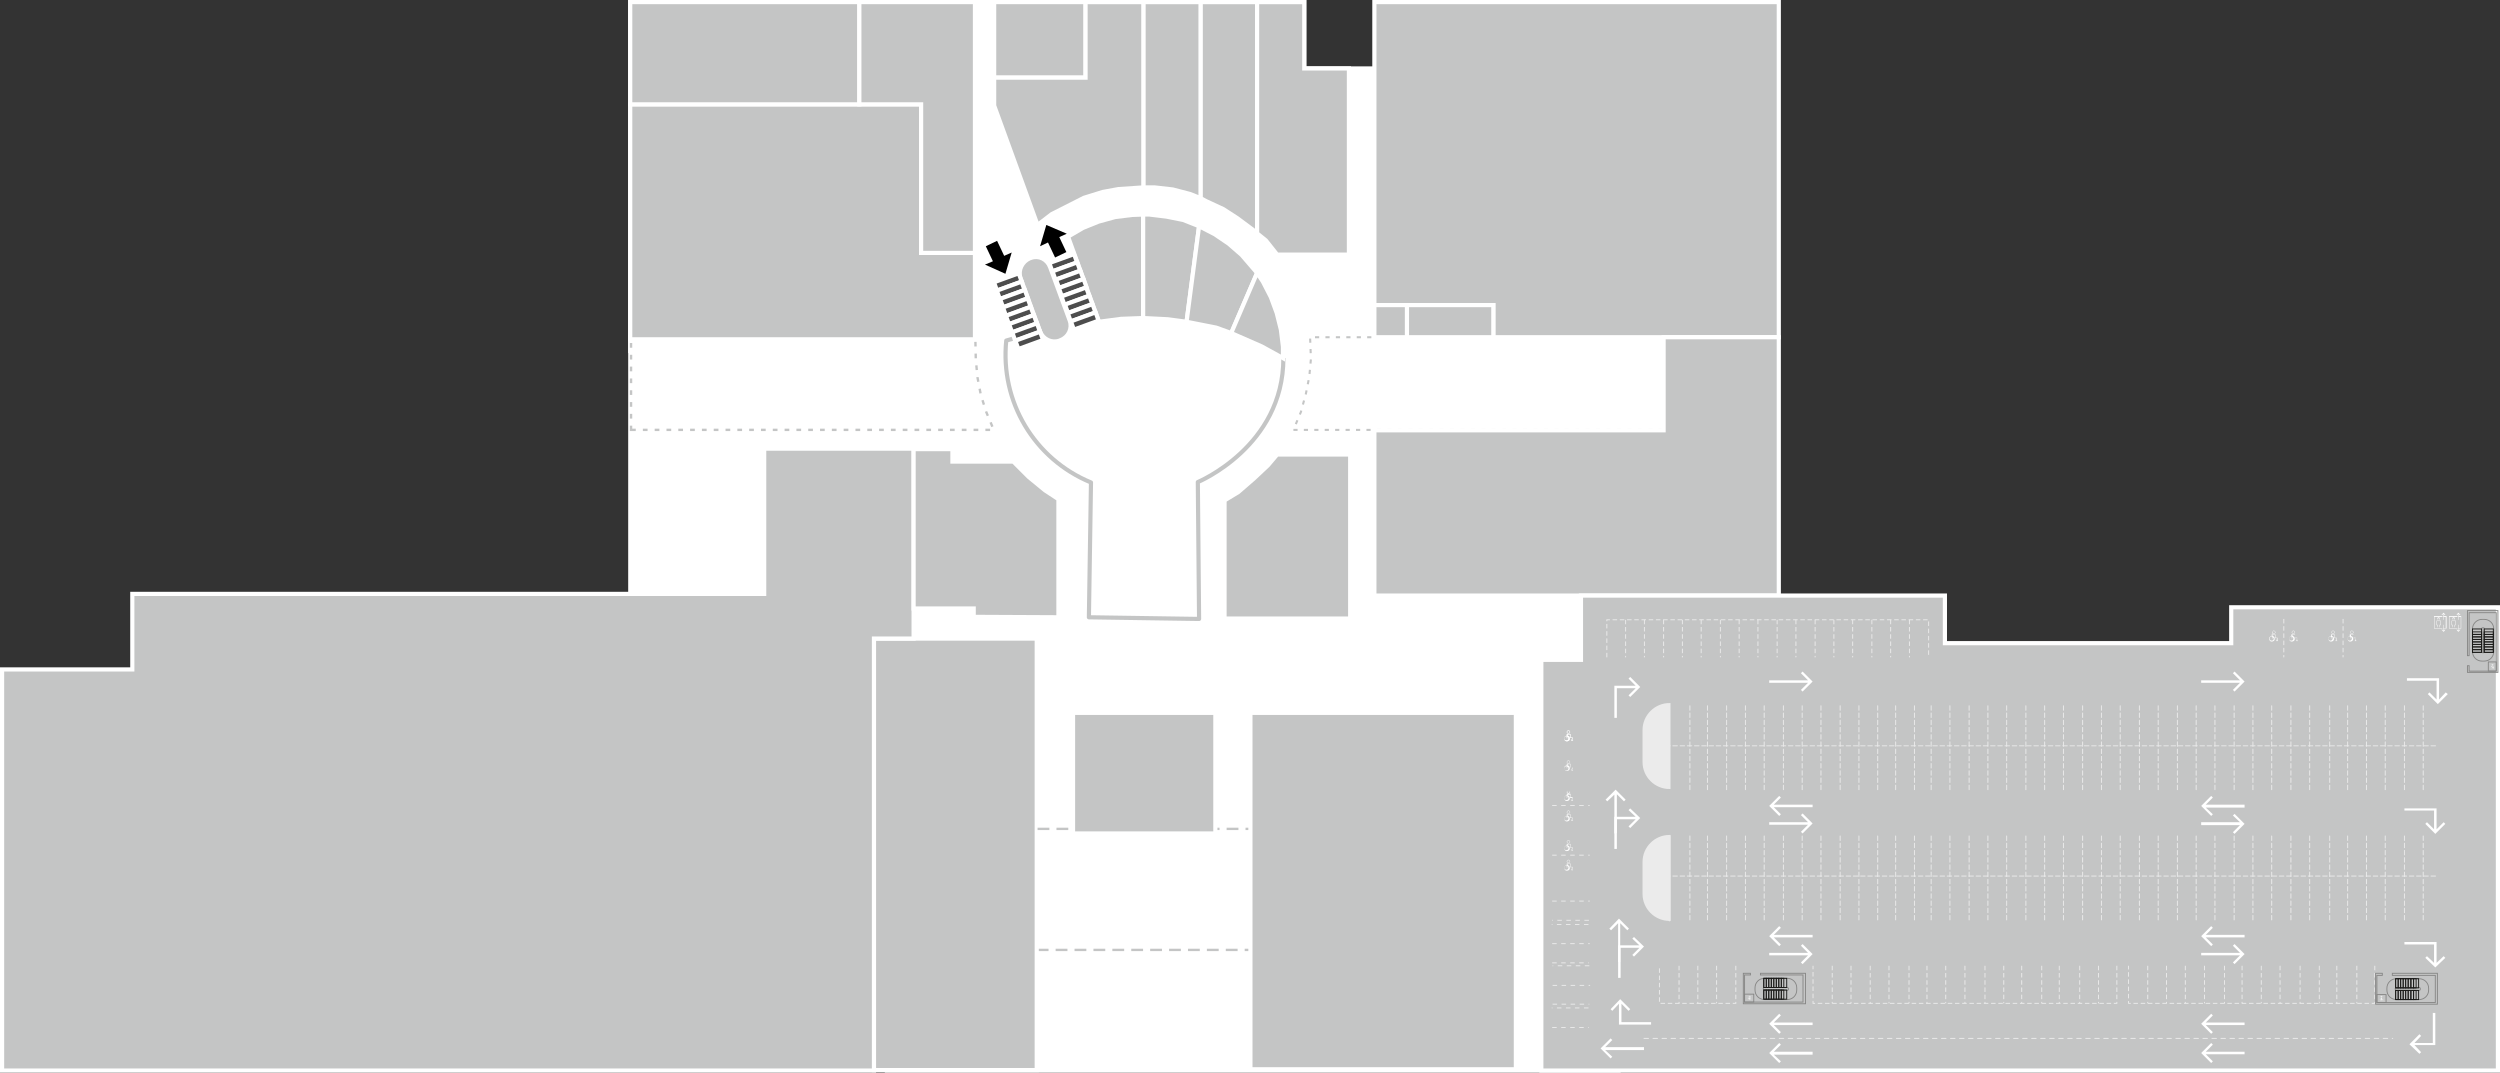 <svg version="1.1" id="Layer_49" xmlns="http://www.w3.org/2000/svg" xmlns:xlink="http://www.w3.org/1999/xlink" x="0px" y="0px" width="599px" height="257px" viewBox="-6 268 599 257" style="enable-background:new -6 268 599 257;" xml:space="preserve">
<rect x="-6" y="268" width="599" height="257" fill="#333333" stroke="none"/>
<rect id="rect499" x="145" y="268.5" style="fill:#FFFFFF;stroke:#FFFFFF;stroke-miterlimit:10;" width="161.5" height="83.6"></rect>
<rect id="rect519" x="306.5" y="284.4" style="fill:#FFFFFF;stroke:#FFFFFF;stroke-miterlimit:10;" width="21.4" height="67.8"></rect>
<rect id="rect539" x="206.5" y="453.3" style="fill:#FFFFFF;stroke:#FFFFFF;stroke-miterlimit:10;" width="175.3" height="71.2"></rect>
<rect id="rect559" x="144.8" y="348.5" style="fill:#FFFFFF;stroke:#FFFFFF;stroke-width:0.57;stroke-miterlimit:22.93;" width="264.7" height="126.4"></rect>
<path id="path579" d="M243.2,327l1.5-5.1l4.9,2.1l-1.8,0.8l1.7,3.6l-2.7,1.3l-1.7-3.6L243.2,327z"></path>
<path id="path599" d="M231.9,330.6l-1.7-3.6l2.7-1.3l1.7,3.6l1.8-0.8l-1.5,5.1l-4.9-2.2L231.9,330.6z"></path>
<path id="path619" style="fill:none;stroke:#C4C5C5;stroke-linejoin:round;" d="M242.6,346.8l-3.8-10.7l-3.7,1.3l3.8,11.1l-3.8,1.1
	c-1.5,14.6,6.7,28.4,20.3,34l-0.5,32.3l26.4,0.4l-0.3-32.8c0,0,20.5-8.5,20.5-29.7"></path>
<line id="line639" style="fill:none;stroke:#C4C5C5;stroke-width:0.57;stroke-miterlimit:22.93;stroke-dasharray:2.83,1.7;" x1="242.4" y1="495.6" x2="293.6" y2="495.6"></line>
<path id="path659" style="fill:none;stroke:#C4C5C5;stroke-width:0.5;stroke-miterlimit:22.93;stroke-dasharray:1,1.5;" d="
	M392.4,371h-88.5l1.8-4.3l1.2-4.4l0.8-4l0.4-4.3l-0.2-5.2h84.6V371L392.4,371z"></path>
<polygon id="polygon679" style="fill:none;stroke:#C4C5C5;stroke-width:0.57;stroke-miterlimit:22.93;stroke-dasharray:1.13,1.7;" points="
	145.2,371 232.1,371 230.3,366.7 229,362.6 228.2,358.4 227.8,354.1 227.7,349.4 145.2,349.4 "></polygon>
<g id="landmarks-2">
<rect id="rect699" x="203.4" y="421" style="fill:#C4C5C5;stroke:#FFFFFF;stroke-miterlimit:22.93;" width="39" height="103.4"></rect>
<path id="path719" style="fill:#C4C5C5;stroke:#FFFFFF;stroke-miterlimit:22.93;" d="M-5.5,524.5h208.9V421h9.5v-45.5h-35.8v34.8
	H25.7v18.1H-5.5V524.5L-5.5,524.5z" class="mapplic-clickable" data-category="10"></path>
<line id="line739" style="fill:none;stroke:#C4C5C5;stroke-width:0.57;stroke-miterlimit:22.93;stroke-dasharray:2.83,1.7;" x1="242.6" y1="466.6" x2="293.7" y2="466.6"></line>
<rect id="rect759" x="251.1" y="438.8" style="fill:#C4C5C5;stroke:#FFFFFF;stroke-miterlimit:22.93;" width="34.1" height="28.9" class="mapplic-clickable" data-category="2"></rect>
<polygon id="polygon779" style="fill:#C4C5C5;stroke:#FFFFFF;stroke-miterlimit:22.93;" points="145,349.3 227.6,349.3 227.6,328.6
	214.7,328.6 214.7,293 145,293 145,328.6 145,334.9 " class="mapplic-clickable" data-category="10"></polygon>
<rect id="rect799" x="145" y="268.5" style="fill:#C4C5C5;stroke:#FFFFFF;stroke-miterlimit:22.93;" width="54.9" height="24.5" class="mapplic-clickable" data-category="10"></rect>
<polygon id="polygon819" style="fill:#C4C5C5;stroke:#FFFFFF;stroke-miterlimit:22.93;" points="199.9,293 214.7,293 214.7,328.6
	227.6,328.6 227.6,293.2 227.6,285.2 227.6,268.5 199.9,268.5 " class="mapplic-clickable" data-category="2"></polygon>
<rect id="rect839" x="232.2" y="268.5" style="fill:#C4C5C5;stroke:#FFFFFF;stroke-miterlimit:22.93;" width="21.9" height="18.1"></rect>
<polygon id="polygon859" style="fill:#C4C5C5;stroke:#FFFFFF;stroke-miterlimit:22.93;" points="268,268.5 254.1,268.5 254.1,286.6
	232.2,286.6 232.2,293.3 242.6,321.9 246,319.3 253.7,315.4 258.2,314 262,313.3 268,312.9 " class="mapplic-clickable" data-category="2"></polygon>
<polygon id="polygon879" style="fill:#C4C5C5;stroke:#FFFFFF;stroke-miterlimit:22.93;" points="268,268.5 281.7,268.5 281.7,315.5
	279.2,314.5 275,313.4 270.6,312.9 268,312.9 " class="mapplic-clickable" data-category="2"></polygon>
<polygon id="polygon899" style="fill:#C4C5C5;stroke:#FFFFFF;stroke-miterlimit:22.93;" points="295.2,268.5 281.7,268.5
	281.7,315.5 283,316.2 287.1,318.1 290.5,320.3 295.2,323.8 " class="mapplic-clickable" data-category="2"></polygon>
<polygon id="polygon919" style="fill:#C4C5C5;stroke:#FFFFFF;stroke-miterlimit:22.93;" points="295.2,268.5 306.5,268.5
	306.5,284.4 317.2,284.4 317.2,329 306.5,329 305.7,329 300,329 297.3,325.6 295.2,323.9 " class="mapplic-clickable" data-category="2"></polygon>
<polygon id="polygon939" style="fill:#C4C5C5;stroke:#FFFFFF;stroke-miterlimit:22.93;" points="323.3,268.5 420.2,268.5
	420.2,341.1 420.2,348.8 351.8,348.8 351.8,341.1 323.3,341.1 " class="mapplic-active" data-category="16"></polygon>
<polygon id="polygon959" style="fill:#C4C5C5;stroke:#FFFFFF;stroke-miterlimit:22.93;" points="420.2,348.8 392.6,348.8
	392.6,371.1 323.3,371.1 323.3,410.7 392.6,410.7 420.2,410.7 " class="mapplic-clickable" data-category="10"></polygon>
<polygon id="polygon979" style="fill:#C4C5C5;stroke:#FFFFFF;stroke-miterlimit:22.93;" points="287.4,416.2 317.5,416.2
	317.5,376.9 300,376.9 297.8,379.5 294.5,382.6 290.7,385.9 287.4,387.9 " class="mapplic-clickable" data-category="2"></polygon>
<polygon id="polygon999" style="fill:#C4C5C5;stroke:#FFFFFF;stroke-miterlimit:22.93;" points="247.6,415.9 227.3,415.8
	227.3,413.8 212.9,413.8 212.9,376.5 212.9,376.5 212.9,375.6 222.2,375.6 222.2,378.6 236.8,378.6 237.3,379.1 240.5,382.3
	244.4,385.5 247.6,387.6 " class="mapplic-clickable" data-category="2"></polygon>
<polygon id="polygon1019" style="fill:#C4C5C5;stroke:#FFFFFF;stroke-miterlimit:22.93;" points="257.3,345.1 262.6,344.4
	267.9,344.2 267.9,319.4 265.2,319.5 261.2,320 257.2,321.1 253.5,322.6 249.9,324.7 "></polygon>
<polygon id="polygon1039" style="fill:#C4C5C5;stroke:#FFFFFF;stroke-miterlimit:22.93;" points="267.9,344.2 273.8,344.5
	278.3,345.1 281.3,322.2 277.5,320.7 273.5,319.9 269.4,319.4 267.9,319.4 "></polygon>
<polygon id="polygon1059" style="fill:#C4C5C5;stroke:#FFFFFF;stroke-miterlimit:22.93;" points="278.3,345.1 285.4,346.5 289,347.8
	295.2,333.4 291.5,329.1 288.4,326.4 285,324.1 281.3,322.2 "></polygon>
<polygon id="polygon1079" style="fill:#C4C5C5;stroke:#FFFFFF;stroke-miterlimit:22.93;" points="289,347.8 296.3,351 301.4,353.8
	301.4,351.1 300.9,347 299.9,343 298.5,339.2 296.6,335.5 295.2,333.4 "></polygon>
<polygon id="polygon1099" style="fill:#C4C5C5;stroke:#FFFFFF;stroke-miterlimit:22.93;" points="293.6,438.8 357.2,438.8
	357.2,442.3 357.2,524.2 293.6,524.2 "></polygon>
<polygon id="polygon1119" style="fill:#C4C5C5;stroke:#FFFFFF;stroke-miterlimit:22.93;" points="592.5,524.5 363.3,524.5
	363.3,426.1 372.8,426.1 372.8,410.7 460,410.7 460,422.1 528.6,422.1 528.6,413.5 592.5,413.5 592.5,426.1 592.5,432.7 "></polygon>
<rect id="rect1139" x="331.1" y="341.1" style="fill:#C4C5C5;stroke:#FFFFFF;stroke-miterlimit:22.93;" width="20.7" height="7.7" class="mapplic-clickable" data-category="2"></rect>
<rect id="rect1159" x="323.3" y="341.1" style="fill:#C4C5C5;stroke:#FFFFFF;stroke-miterlimit:22.93;" width="7.8" height="7.7" class="mapplic-clickable" data-category="5"></rect>
<path id="path1179" style="fill:#C4C5C5;stroke:#FFFFFF;stroke-miterlimit:22.93;" d="M240.7,329.9l0.3-0.1c1.9-0.7,3.9,0.3,4.6,2.2
	l0,0l4.7,12.8c0.7,1.9-0.3,4-2.2,4.7c0,0,0,0,0,0l0,0l-0.2,0.1c-1.9,0.7-4-0.3-4.7-2.2c0,0,0,0,0,0l0,0l-4.7-12.8
	C237.9,332.7,238.9,330.7,240.7,329.9L240.7,329.9L240.7,329.9L240.7,329.9z"></path>
<rect id="rect1199" x="232.3" y="334.7" transform="matrix(-0.94 0.342 -0.342 -0.94 571.626 570.625)" style="fill:#4D4D4D;stroke:#FFFFFF;stroke-miterlimit:22.93;" width="6.3" height="2.1"></rect>
<rect id="rect1219" x="233.1" y="336.7" transform="matrix(-0.94 0.342 -0.342 -0.94 573.745 574.242)" style="fill:#4D4D4D;stroke:#FFFFFF;stroke-miterlimit:22.93;" width="6.3" height="2.1"></rect>
<rect id="rect1239" x="233.8" y="338.7" transform="matrix(-0.94 0.342 -0.342 -0.94 575.863 577.86)" style="fill:#4D4D4D;stroke:#FFFFFF;stroke-miterlimit:22.93;" width="6.3" height="2.1"></rect>
<rect id="rect1259" x="234.6" y="340.7" transform="matrix(-0.94 0.342 -0.342 -0.94 577.995 581.514)" style="fill:#4D4D4D;stroke:#FFFFFF;stroke-miterlimit:22.93;" width="6.3" height="2.1"></rect>
<rect id="rect1279" x="235.3" y="342.7" transform="matrix(-0.94 0.342 -0.342 -0.94 580.05 585.162)" style="fill:#4D4D4D;stroke:#FFFFFF;stroke-miterlimit:22.93;" width="6.3" height="2.1"></rect>
<rect id="rect1299" x="236" y="344.7" transform="matrix(-0.94 0.342 -0.342 -0.94 582.144 588.779)" style="fill:#4D4D4D;stroke:#FFFFFF;stroke-miterlimit:22.93;" width="6.3" height="2.1"></rect>
<rect id="rect1319" x="236.7" y="346.7" transform="matrix(-0.94 0.342 -0.342 -0.94 584.235 592.39)" style="fill:#4D4D4D;stroke:#FFFFFF;stroke-miterlimit:22.93;" width="6.3" height="2.1"></rect>
<rect id="rect1339" x="237.4" y="348.7" transform="matrix(-0.94 0.342 -0.342 -0.94 586.337 596.055)" style="fill:#4D4D4D;stroke:#FFFFFF;stroke-miterlimit:22.93;" width="6.3" height="2.1"></rect>
<rect id="rect1359" x="245.7" y="330" transform="matrix(-0.94 0.342 -0.342 -0.94 595.873 557.027)" style="fill:#4D4D4D;stroke:#FFFFFF;stroke-miterlimit:22.93;" width="6.3" height="2.1"></rect>
<rect id="rect1379" x="246.4" y="332" transform="matrix(-0.94 0.342 -0.342 -0.94 597.974 560.654)" style="fill:#4D4D4D;stroke:#FFFFFF;stroke-miterlimit:22.93;" width="6.3" height="2.1"></rect>
<rect id="rect1399" x="247.1" y="334" transform="matrix(-0.94 0.342 -0.342 -0.94 600.079 564.301)" style="fill:#4D4D4D;stroke:#FFFFFF;stroke-miterlimit:22.93;" width="6.2" height="2.1"></rect>
<rect id="rect1419" x="247.8" y="336" transform="matrix(-0.94 0.342 -0.342 -0.94 602.181 567.929)" style="fill:#4D4D4D;stroke:#FFFFFF;stroke-miterlimit:22.93;" width="6.3" height="2.1"></rect>
<rect id="rect1439" x="248.6" y="338" transform="matrix(-0.94 0.342 -0.342 -0.94 604.242 571.55)" style="fill:#4D4D4D;stroke:#FFFFFF;stroke-miterlimit:22.93;" width="6.3" height="2.1"></rect>
<rect id="rect1459" x="249.3" y="340" transform="matrix(-0.94 0.342 -0.342 -0.94 606.343 575.178)" style="fill:#4D4D4D;stroke:#FFFFFF;stroke-miterlimit:22.93;" width="6.2" height="2.1"></rect>
<rect id="rect1479" x="250" y="342" transform="matrix(-0.94 0.342 -0.342 -0.94 608.438 578.832)" style="fill:#4D4D4D;stroke:#FFFFFF;stroke-miterlimit:22.93;" width="6.3" height="2.1"></rect>
<rect id="rect1499" x="250.7" y="344" transform="matrix(-0.94 0.342 -0.342 -0.94 610.529 582.443)" style="fill:#4D4D4D;stroke:#FFFFFF;stroke-miterlimit:22.93;" width="6.3" height="2.1"></rect>
<polygon id="polygon1519" style="fill:#FFFFFF;" points="577.8,416.7 577.8,417.8 578,417.8 578,418.3 578.1,418.3 578.1,417.7
	577.9,417.7 577.9,416.8 578.7,416.8 578.7,417.7 578.5,417.7 578.5,418.3 578.6,418.3 578.6,417.8 578.8,417.8 578.8,416.7 "></polygon>
<path id="path1539" style="fill:#FFFFFF;" d="M578.3,415.9c-0.2,0-0.3,0.1-0.3,0.3c0,0.2,0.1,0.3,0.3,0.3c0.2,0,0.3-0.1,0.3-0.3
	C578.6,416.1,578.5,415.9,578.3,415.9 M578.3,416.5c-0.1,0-0.2-0.1-0.2-0.2s0.1-0.2,0.2-0.2s0.2,0.1,0.2,0.2c0,0,0,0,0,0l0,0
	C578.5,416.4,578.4,416.5,578.3,416.5C578.3,416.5,578.3,416.5,578.3,416.5L578.3,416.5L578.3,416.5z"></path>
<polygon id="polygon1559" style="fill:#FFFFFF;" points="579.2,418.5 577.3,418.5 577.3,415.8 579.2,415.8 579.2,415.6 577.2,415.6
	577.2,418.6 579.2,418.6 "></polygon>
<polygon id="polygon1579" style="fill:#FFFFFF;" points="580.2,418.6 580.2,415.6 579.5,415.6 579.5,415.1 579.8,415.4 579.9,415.3
	579.5,414.8 579,415.3 579.1,415.4 579.4,415.1 579.4,416.5 579.5,416.5 579.5,415.8 580,415.8 580,418.5 579.5,418.5 579.5,417.7
	579.4,417.7 579.4,419.1 579.1,418.8 579,418.9 579.5,419.4 579.9,418.9 579.8,418.8 579.5,419.1 579.5,418.6 "></polygon>
<polygon id="polygon1599" style="fill:#FFFFFF;" points="581.4,416.7 581.4,417.8 581.6,417.8 581.6,418.3 581.7,418.3 581.7,417.7
	581.5,417.7 581.5,416.8 582.3,416.8 582.3,417.7 582.1,417.7 582.1,418.3 582.2,418.3 582.2,417.8 582.4,417.8 582.4,416.7 "></polygon>
<path id="path1619" style="fill:#FFFFFF;" d="M581.9,415.9c-0.2,0-0.3,0.1-0.3,0.3c0,0.2,0.1,0.3,0.3,0.3c0.2,0,0.3-0.1,0.3-0.3
	C582.2,416.1,582.1,415.9,581.9,415.9 M581.9,416.5c-0.1,0-0.2-0.1-0.2-0.2s0.1-0.2,0.2-0.2s0.2,0.1,0.2,0.2c0,0,0,0,0,0l0,0
	C582.1,416.4,582,416.5,581.9,416.5C581.9,416.5,581.9,416.5,581.9,416.5L581.9,416.5L581.9,416.5z"></path>
<polygon id="polygon1639" style="fill:#FFFFFF;" points="582.8,418.5 580.9,418.5 580.9,415.8 582.8,415.8 582.8,415.6 580.8,415.6
	580.8,418.6 582.8,418.6 "></polygon>
<polygon id="polygon1659" style="fill:#FFFFFF;" points="583.7,418.6 583.7,415.6 583.1,415.6 583.1,415.1 583.4,415.4 583.5,415.3
	583,414.8 582.6,415.3 582.7,415.4 583,415.1 583,416.5 583.1,416.5 583.1,415.8 583.6,415.8 583.6,418.5 583.1,418.5 583.1,417.7
	583,417.7 583,419.1 582.7,418.8 582.6,418.9 583,419.4 583.5,418.9 583.4,418.8 583.1,419.1 583.1,418.6 "></polygon>
<line id="line1679" style="fill:none;stroke:#EBEBEB;stroke-width:0.22;stroke-linecap:round;stroke-miterlimit:22.93;stroke-dasharray:1.08,0.65;" x1="387.9" y1="477.9" x2="577.9" y2="477.9"></line>
<line id="line1699" style="fill:none;stroke:#EBEBEB;stroke-width:0.22;stroke-linecap:round;stroke-miterlimit:22.93;stroke-dasharray:1.08,1.08;" x1="387.9" y1="516.8" x2="567.3" y2="516.8"></line>
<line id="line1719" style="fill:none;stroke:#EBEBEB;stroke-width:0.22;stroke-linecap:round;stroke-miterlimit:22.93;stroke-dasharray:1.08,0.65;" x1="387.9" y1="446.7" x2="577.9" y2="446.7"></line>
<line id="line1739" style="fill:none;stroke:#EBEBEB;stroke-width:0.5;stroke-linecap:round;stroke-miterlimit:22.93;" x1="394" y1="468.3" x2="394" y2="488.5"></line>
<line id="line1759" style="fill:none;stroke:#EBEBEB;stroke-width:0.22;stroke-linecap:round;stroke-miterlimit:22.93;stroke-dasharray:1.08,0.65;" x1="394" y1="437.1" x2="394" y2="456.8"></line>
<line id="line1779" style="fill:none;stroke:#EBEBEB;stroke-width:0.22;stroke-linecap:round;stroke-miterlimit:22.93;stroke-dasharray:1.08,0.65;" x1="398.9" y1="468.3" x2="398.9" y2="488.5"></line>
<line id="line1799" style="fill:none;stroke:#EBEBEB;stroke-width:0.22;stroke-linecap:round;stroke-miterlimit:22.93;stroke-dasharray:1.08,0.65;" x1="398.9" y1="437.1" x2="398.9" y2="457.3"></line>
<line id="line1819" style="fill:none;stroke:#EBEBEB;stroke-width:0.22;stroke-linecap:round;stroke-miterlimit:22.93;stroke-dasharray:1.08,0.65;" x1="403.1" y1="468.3" x2="403.1" y2="488.5"></line>
<line id="line1839" style="fill:none;stroke:#EBEBEB;stroke-width:0.22;stroke-linecap:round;stroke-miterlimit:22.93;stroke-dasharray:1.08,0.65;" x1="403.1" y1="437.1" x2="403.1" y2="457.3"></line>
<line id="line1859" style="fill:none;stroke:#EBEBEB;stroke-width:0.22;stroke-linecap:round;stroke-miterlimit:22.93;stroke-dasharray:1.08,0.65;" x1="407.7" y1="468.3" x2="407.7" y2="488.5"></line>
<line id="line1879" style="fill:none;stroke:#EBEBEB;stroke-width:0.22;stroke-linecap:round;stroke-miterlimit:22.93;stroke-dasharray:1.08,0.65;" x1="407.7" y1="437.1" x2="407.7" y2="457.3"></line>
<line id="line1899" style="fill:none;stroke:#EBEBEB;stroke-width:0.22;stroke-linecap:round;stroke-miterlimit:22.93;stroke-dasharray:1.08,0.65;" x1="412.2" y1="468.3" x2="412.2" y2="488.5"></line>
<line id="line1919" style="fill:none;stroke:#EBEBEB;stroke-width:0.22;stroke-linecap:round;stroke-miterlimit:22.93;stroke-dasharray:1.08,0.65;" x1="412.2" y1="437.1" x2="412.2" y2="457.3"></line>
<line id="line1939" style="fill:none;stroke:#EBEBEB;stroke-width:0.22;stroke-linecap:round;stroke-miterlimit:22.93;stroke-dasharray:1.08,0.65;" x1="416.7" y1="468.3" x2="416.7" y2="488.5"></line>
<line id="line1959" style="fill:none;stroke:#EBEBEB;stroke-width:0.22;stroke-linecap:round;stroke-miterlimit:22.93;stroke-dasharray:1.08,0.65;" x1="416.7" y1="437.1" x2="416.7" y2="457.3"></line>
<line id="line1979" style="fill:none;stroke:#EBEBEB;stroke-width:0.22;stroke-linecap:round;stroke-miterlimit:22.93;stroke-dasharray:1.08,0.65;" x1="421.3" y1="468.3" x2="421.3" y2="488.5"></line>
<line id="line1999" style="fill:none;stroke:#EBEBEB;stroke-width:0.22;stroke-linecap:round;stroke-miterlimit:22.93;stroke-dasharray:1.08,0.65;" x1="421.3" y1="437.1" x2="421.3" y2="457.3"></line>
<line id="line2019" style="fill:none;stroke:#EBEBEB;stroke-width:0.22;stroke-linecap:round;stroke-miterlimit:22.93;stroke-dasharray:1.08,0.65;" x1="425.8" y1="468.3" x2="425.8" y2="488.5"></line>
<line id="line2039" style="fill:none;stroke:#EBEBEB;stroke-width:0.22;stroke-linecap:round;stroke-miterlimit:22.93;stroke-dasharray:1.08,0.65;" x1="425.8" y1="437.1" x2="425.8" y2="457.3"></line>
<line id="line2059" style="fill:none;stroke:#EBEBEB;stroke-width:0.22;stroke-linecap:round;stroke-miterlimit:22.93;stroke-dasharray:1.08,0.65;" x1="430.3" y1="468.3" x2="430.3" y2="488.5"></line>
<line id="line2079" style="fill:none;stroke:#EBEBEB;stroke-width:0.22;stroke-linecap:round;stroke-miterlimit:22.93;stroke-dasharray:1.08,0.65;" x1="430.3" y1="437.1" x2="430.3" y2="457.3"></line>
<line id="line2099" style="fill:none;stroke:#EBEBEB;stroke-width:0.22;stroke-linecap:round;stroke-miterlimit:22.93;stroke-dasharray:1.08,0.65;" x1="434.9" y1="468.3" x2="434.9" y2="488.5"></line>
<line id="line2119" style="fill:none;stroke:#EBEBEB;stroke-width:0.22;stroke-linecap:round;stroke-miterlimit:22.93;stroke-dasharray:1.08,0.65;" x1="434.9" y1="437.1" x2="434.9" y2="457.3"></line>
<line id="line2139" style="fill:none;stroke:#EBEBEB;stroke-width:0.22;stroke-linecap:round;stroke-miterlimit:22.93;stroke-dasharray:1.08,0.65;" x1="439.4" y1="468.3" x2="439.4" y2="488.5"></line>
<line id="line2159" style="fill:none;stroke:#EBEBEB;stroke-width:0.22;stroke-linecap:round;stroke-miterlimit:22.93;stroke-dasharray:1.08,0.65;" x1="439.4" y1="437.1" x2="439.4" y2="457.3"></line>
<line id="line2179" style="fill:none;stroke:#EBEBEB;stroke-width:0.22;stroke-linecap:round;stroke-miterlimit:22.93;stroke-dasharray:1.08,0.65;" x1="443.9" y1="468.3" x2="443.9" y2="488.5"></line>
<line id="line2199" style="fill:none;stroke:#EBEBEB;stroke-width:0.22;stroke-linecap:round;stroke-miterlimit:22.93;stroke-dasharray:1.08,0.65;" x1="443.9" y1="437.1" x2="443.9" y2="457.3"></line>
<line id="line2219" style="fill:none;stroke:#EBEBEB;stroke-width:0.22;stroke-linecap:round;stroke-miterlimit:22.93;stroke-dasharray:1.08,0.65;" x1="448.2" y1="468.3" x2="448.2" y2="488.5"></line>
<line id="line2239" style="fill:none;stroke:#EBEBEB;stroke-width:0.22;stroke-linecap:round;stroke-miterlimit:22.93;stroke-dasharray:1.08,0.65;" x1="448.2" y1="437.1" x2="448.2" y2="457.3"></line>
<line id="line2259" style="fill:none;stroke:#EBEBEB;stroke-width:0.22;stroke-linecap:round;stroke-miterlimit:22.93;stroke-dasharray:1.08,0.65;" x1="452.7" y1="468.3" x2="452.7" y2="488.5"></line>
<line id="line2279" style="fill:none;stroke:#EBEBEB;stroke-width:0.22;stroke-linecap:round;stroke-miterlimit:22.93;stroke-dasharray:1.08,0.65;" x1="452.7" y1="437.1" x2="452.7" y2="457.3"></line>
<line id="line2299" style="fill:none;stroke:#EBEBEB;stroke-width:0.22;stroke-linecap:round;stroke-miterlimit:22.93;stroke-dasharray:1.08,0.65;" x1="456.7" y1="468.3" x2="456.7" y2="488.5"></line>
<line id="line2319" style="fill:none;stroke:#EBEBEB;stroke-width:0.22;stroke-linecap:round;stroke-miterlimit:22.93;stroke-dasharray:1.08,0.65;" x1="456.7" y1="437.1" x2="456.7" y2="457.3"></line>
<line id="line2339" style="fill:none;stroke:#EBEBEB;stroke-width:0.22;stroke-linecap:round;stroke-miterlimit:22.93;stroke-dasharray:1.08,0.65;" x1="461.2" y1="468.3" x2="461.2" y2="488.5"></line>
<line id="line2359" style="fill:none;stroke:#EBEBEB;stroke-width:0.22;stroke-linecap:round;stroke-miterlimit:22.93;stroke-dasharray:1.08,0.65;" x1="461.2" y1="437.1" x2="461.2" y2="457.3"></line>
<line id="line2379" style="fill:none;stroke:#EBEBEB;stroke-width:0.22;stroke-linecap:round;stroke-miterlimit:22.93;stroke-dasharray:1.08,0.65;" x1="465.8" y1="468.3" x2="465.8" y2="488.5"></line>
<line id="line2399" style="fill:none;stroke:#EBEBEB;stroke-width:0.22;stroke-linecap:round;stroke-miterlimit:22.93;stroke-dasharray:1.08,0.65;" x1="465.8" y1="437.1" x2="465.8" y2="457.3"></line>
<line id="line2419" style="fill:none;stroke:#EBEBEB;stroke-width:0.22;stroke-linecap:round;stroke-miterlimit:22.93;stroke-dasharray:1.08,0.65;" x1="470.3" y1="468.3" x2="470.3" y2="488.5"></line>
<line id="line2439" style="fill:none;stroke:#EBEBEB;stroke-width:0.22;stroke-linecap:round;stroke-miterlimit:22.93;stroke-dasharray:1.08,0.65;" x1="470.3" y1="437.1" x2="470.3" y2="457.3"></line>
<line id="line2459" style="fill:none;stroke:#EBEBEB;stroke-width:0.22;stroke-linecap:round;stroke-miterlimit:22.93;stroke-dasharray:1.08,0.65;" x1="474.8" y1="468.3" x2="474.8" y2="488.5"></line>
<line id="line2479" style="fill:none;stroke:#EBEBEB;stroke-width:0.22;stroke-linecap:round;stroke-miterlimit:22.93;stroke-dasharray:1.08,0.65;" x1="474.8" y1="437.1" x2="474.8" y2="457.3"></line>
<line id="line2499" style="fill:none;stroke:#EBEBEB;stroke-width:0.22;stroke-linecap:round;stroke-miterlimit:22.93;stroke-dasharray:1.08,0.65;" x1="479.4" y1="468.3" x2="479.4" y2="488.5"></line>
<line id="line2519" style="fill:none;stroke:#EBEBEB;stroke-width:0.22;stroke-linecap:round;stroke-miterlimit:22.93;stroke-dasharray:1.08,0.65;" x1="479.4" y1="437.1" x2="479.4" y2="457.3"></line>
<line id="line2539" style="fill:none;stroke:#EBEBEB;stroke-width:0.22;stroke-linecap:round;stroke-miterlimit:22.93;stroke-dasharray:1.08,0.65;" x1="483.9" y1="468.3" x2="483.9" y2="488.5"></line>
<line id="line2559" style="fill:none;stroke:#EBEBEB;stroke-width:0.22;stroke-linecap:round;stroke-miterlimit:22.93;stroke-dasharray:1.08,0.65;" x1="483.9" y1="437.1" x2="483.9" y2="457.3"></line>
<line id="line2579" style="fill:none;stroke:#EBEBEB;stroke-width:0.22;stroke-linecap:round;stroke-miterlimit:22.93;stroke-dasharray:1.08,0.65;" x1="488.4" y1="468.3" x2="488.4" y2="488.5"></line>
<line id="line2599" style="fill:none;stroke:#EBEBEB;stroke-width:0.22;stroke-linecap:round;stroke-miterlimit:22.93;stroke-dasharray:1.08,0.65;" x1="488.4" y1="437.1" x2="488.4" y2="457.3"></line>
<line id="line2619" style="fill:none;stroke:#EBEBEB;stroke-width:0.22;stroke-linecap:round;stroke-miterlimit:22.93;stroke-dasharray:1.08,0.65;" x1="493" y1="468.3" x2="493" y2="488.5"></line>
<line id="line2639" style="fill:none;stroke:#EBEBEB;stroke-width:0.22;stroke-linecap:round;stroke-miterlimit:22.93;stroke-dasharray:1.08,0.65;" x1="493" y1="437.1" x2="493" y2="457.3"></line>
<line id="line2659" style="fill:none;stroke:#EBEBEB;stroke-width:0.22;stroke-linecap:round;stroke-miterlimit:22.93;stroke-dasharray:1.08,0.65;" x1="497.5" y1="468.3" x2="497.5" y2="488.5"></line>
<line id="line2679" style="fill:none;stroke:#EBEBEB;stroke-width:0.22;stroke-linecap:round;stroke-miterlimit:22.93;stroke-dasharray:1.08,0.65;" x1="497.5" y1="437.1" x2="497.5" y2="457.3"></line>
<line id="line2699" style="fill:none;stroke:#EBEBEB;stroke-width:0.22;stroke-linecap:round;stroke-miterlimit:22.93;stroke-dasharray:1.08,0.65;" x1="502" y1="468.3" x2="502" y2="488.5"></line>
<line id="line2719" style="fill:none;stroke:#EBEBEB;stroke-width:0.22;stroke-linecap:round;stroke-miterlimit:22.93;stroke-dasharray:1.08,0.65;" x1="502" y1="437.1" x2="502" y2="457.3"></line>
<line id="line2739" style="fill:none;stroke:#EBEBEB;stroke-width:0.22;stroke-linecap:round;stroke-miterlimit:22.93;stroke-dasharray:1.08,0.65;" x1="506.6" y1="468.3" x2="506.6" y2="488.5"></line>
<line id="line2759" style="fill:none;stroke:#EBEBEB;stroke-width:0.22;stroke-linecap:round;stroke-miterlimit:22.93;stroke-dasharray:1.08,0.65;" x1="506.6" y1="437.1" x2="506.6" y2="457.3"></line>
<line id="line2779" style="fill:none;stroke:#EBEBEB;stroke-width:0.22;stroke-linecap:round;stroke-miterlimit:22.93;stroke-dasharray:1.08,0.65;" x1="511.1" y1="468.3" x2="511.1" y2="488.5"></line>
<line id="line2799" style="fill:none;stroke:#EBEBEB;stroke-width:0.22;stroke-linecap:round;stroke-miterlimit:22.93;stroke-dasharray:1.08,0.65;" x1="511.1" y1="437.1" x2="511.1" y2="457.3"></line>
<line id="line2819" style="fill:none;stroke:#EBEBEB;stroke-width:0.22;stroke-linecap:round;stroke-miterlimit:22.93;stroke-dasharray:1.08,0.65;" x1="515.7" y1="468.3" x2="515.7" y2="488.5"></line>
<line id="line2839" style="fill:none;stroke:#EBEBEB;stroke-width:0.22;stroke-linecap:round;stroke-miterlimit:22.93;stroke-dasharray:1.08,0.65;" x1="515.7" y1="437.1" x2="515.7" y2="457.3"></line>
<line id="line2859" style="fill:none;stroke:#EBEBEB;stroke-width:0.22;stroke-linecap:round;stroke-miterlimit:22.93;stroke-dasharray:1.08,0.65;" x1="520.2" y1="468.3" x2="520.2" y2="488.5"></line>
<line id="line2879" style="fill:none;stroke:#EBEBEB;stroke-width:0.22;stroke-linecap:round;stroke-miterlimit:22.93;stroke-dasharray:1.08,0.65;" x1="520.2" y1="437.1" x2="520.2" y2="457.3"></line>
<line id="line2899" style="fill:none;stroke:#EBEBEB;stroke-width:0.22;stroke-linecap:round;stroke-miterlimit:22.93;stroke-dasharray:1.08,0.65;" x1="524.7" y1="468.3" x2="524.7" y2="488.5"></line>
<line id="line2919" style="fill:none;stroke:#EBEBEB;stroke-width:0.22;stroke-linecap:round;stroke-miterlimit:22.93;stroke-dasharray:1.08,0.65;" x1="524.7" y1="437.1" x2="524.7" y2="457.3"></line>
<line id="line2939" style="fill:none;stroke:#EBEBEB;stroke-width:0.22;stroke-linecap:round;stroke-miterlimit:22.93;stroke-dasharray:1.08,0.65;" x1="529.3" y1="468.3" x2="529.3" y2="488.5"></line>
<line id="line2959" style="fill:none;stroke:#EBEBEB;stroke-width:0.22;stroke-linecap:round;stroke-miterlimit:22.93;stroke-dasharray:1.08,0.65;" x1="529.3" y1="437.1" x2="529.3" y2="457.3"></line>
<line id="line2979" style="fill:none;stroke:#EBEBEB;stroke-width:0.22;stroke-linecap:round;stroke-miterlimit:22.93;stroke-dasharray:1.08,0.65;" x1="533.8" y1="468.3" x2="533.8" y2="488.5"></line>
<line id="line2999" style="fill:none;stroke:#EBEBEB;stroke-width:0.22;stroke-linecap:round;stroke-miterlimit:22.93;stroke-dasharray:1.08,0.65;" x1="533.8" y1="437.1" x2="533.8" y2="457.3"></line>
<line id="line3019" style="fill:none;stroke:#EBEBEB;stroke-width:0.22;stroke-linecap:round;stroke-miterlimit:22.93;stroke-dasharray:1.08,0.65;" x1="538.3" y1="468.3" x2="538.3" y2="488.5"></line>
<line id="line3039" style="fill:none;stroke:#EBEBEB;stroke-width:0.22;stroke-linecap:round;stroke-miterlimit:22.93;stroke-dasharray:1.08,0.65;" x1="538.3" y1="437.1" x2="538.3" y2="457.3"></line>
<line id="line3059" style="fill:none;stroke:#EBEBEB;stroke-width:0.22;stroke-linecap:round;stroke-miterlimit:22.93;stroke-dasharray:1.08,0.65;" x1="542.9" y1="468.3" x2="542.9" y2="488.5"></line>
<line id="line3079" style="fill:none;stroke:#EBEBEB;stroke-width:0.22;stroke-linecap:round;stroke-miterlimit:22.93;stroke-dasharray:1.08,0.65;" x1="542.9" y1="437.1" x2="542.9" y2="457.3"></line>
<line id="line3099" style="fill:none;stroke:#EBEBEB;stroke-width:0.22;stroke-linecap:round;stroke-miterlimit:22.93;stroke-dasharray:1.08,0.65;" x1="547.4" y1="468.3" x2="547.4" y2="488.5"></line>
<line id="line3119" style="fill:none;stroke:#EBEBEB;stroke-width:0.22;stroke-linecap:round;stroke-miterlimit:22.93;stroke-dasharray:1.08,0.65;" x1="547.4" y1="437.1" x2="547.4" y2="457.3"></line>
<line id="line3139" style="fill:none;stroke:#EBEBEB;stroke-width:0.22;stroke-linecap:round;stroke-miterlimit:22.93;stroke-dasharray:1.08,0.65;" x1="552.2" y1="468.3" x2="552.2" y2="488.5"></line>
<line id="line3159" style="fill:none;stroke:#EBEBEB;stroke-width:0.22;stroke-linecap:round;stroke-miterlimit:22.93;stroke-dasharray:1.08,0.65;" x1="552.2" y1="437.1" x2="552.2" y2="457.3"></line>
<line id="line3179" style="fill:none;stroke:#EBEBEB;stroke-width:0.22;stroke-linecap:round;stroke-miterlimit:22.93;stroke-dasharray:1.08,0.65;" x1="556.5" y1="468.3" x2="556.5" y2="488.5"></line>
<line id="line3199" style="fill:none;stroke:#EBEBEB;stroke-width:0.22;stroke-linecap:round;stroke-miterlimit:22.93;stroke-dasharray:1.08,0.65;" x1="556.5" y1="437.1" x2="556.5" y2="457.3"></line>
<line id="line3219" style="fill:none;stroke:#EBEBEB;stroke-width:0.22;stroke-linecap:round;stroke-miterlimit:22.93;stroke-dasharray:1.08,0.65;" x1="561" y1="468.3" x2="561" y2="488.5"></line>
<line id="line3239" style="fill:none;stroke:#EBEBEB;stroke-width:0.22;stroke-linecap:round;stroke-miterlimit:22.93;stroke-dasharray:1.08,0.65;" x1="561" y1="437.1" x2="561" y2="457.3"></line>
<line id="line3259" style="fill:none;stroke:#EBEBEB;stroke-width:0.22;stroke-linecap:round;stroke-miterlimit:22.93;stroke-dasharray:1.08,0.65;" x1="565.5" y1="468.3" x2="565.5" y2="488.5"></line>
<line id="line3279" style="fill:none;stroke:#EBEBEB;stroke-width:0.22;stroke-linecap:round;stroke-miterlimit:22.93;stroke-dasharray:1.08,0.65;" x1="565.5" y1="437.1" x2="565.5" y2="457.3"></line>
<line id="line3299" style="fill:none;stroke:#EBEBEB;stroke-width:0.22;stroke-linecap:round;stroke-miterlimit:22.93;stroke-dasharray:1.08,0.65;" x1="570.1" y1="468.3" x2="570.1" y2="488.5"></line>
<line id="line3319" style="fill:none;stroke:#EBEBEB;stroke-width:0.22;stroke-linecap:round;stroke-miterlimit:22.93;stroke-dasharray:1.08,0.65;" x1="570.1" y1="437.1" x2="570.1" y2="457.3"></line>
<line id="line3339" style="fill:none;stroke:#EBEBEB;stroke-width:0.22;stroke-linecap:round;stroke-miterlimit:22.93;stroke-dasharray:1.08,0.65;" x1="574.6" y1="468.3" x2="574.6" y2="488.5"></line>
<line id="line3359" style="fill:none;stroke:#EBEBEB;stroke-width:0.22;stroke-linecap:round;stroke-miterlimit:22.93;stroke-dasharray:1.08,0.65;" x1="574.6" y1="437.1" x2="574.6" y2="457.3"></line>
<path id="path3379" style="fill:#EBEBEB;" d="M394,436.7L394,436.7c-3.4,0-6.2,2.8-6.2,6.2v7.7c0,3.4,2.8,6.2,6.2,6.2V436.7z"></path>
<path id="path3399" style="fill:none;stroke:#EBEBEB;stroke-width:0.5;stroke-miterlimit:22.93;" d="M394,436.7L394,436.7
	c-3.4,0-6.2,2.8-6.2,6.2v7.7c0,3.4,2.8,6.2,6.2,6.2V436.7z"></path>
<path id="path3419" style="fill:#EBEBEB;" d="M394,468.3L394,468.3c-3.4,0-6.2,2.8-6.2,6.2v7.7c0,3.4,2.8,6.2,6.2,6.2V468.3z"></path>
<path id="path3439" style="fill:none;stroke:#EBEBEB;stroke-width:0.5;stroke-miterlimit:22.93;" d="M394,468.3L394,468.3
	c-3.4,0-6.2,2.8-6.2,6.2v7.7c0,3.4,2.8,6.2,6.2,6.2V468.3z"></path>
<line id="line3489" style="fill:none;stroke:#EBEBEB;stroke-width:0.22;stroke-miterlimit:22.93;stroke-dasharray:1.08,1.08;" x1="365.9" y1="483.9" x2="374.9" y2="483.9"></line>
<line id="line3509" style="fill:none;stroke:#EBEBEB;stroke-width:0.22;stroke-miterlimit:22.93;stroke-dasharray:1.08,1.08;" x1="365.9" y1="494.1" x2="374.9" y2="494.1"></line>
<line id="line3529" style="fill:none;stroke:#EBEBEB;stroke-width:0.22;stroke-miterlimit:22.93;stroke-dasharray:1.08,1.08;" x1="366" y1="504.1" x2="375" y2="504.1"></line>
<line id="line3549" style="fill:none;stroke:#EBEBEB;stroke-width:0.22;stroke-miterlimit:22.93;stroke-dasharray:1.08,1.08;" x1="374.7" y1="488.5" x2="365.9" y2="488.5"></line>
<path id="path3569" style="fill:none;stroke:#EBEBEB;stroke-width:0.22;stroke-miterlimit:22.93;stroke-dasharray:1.08,1.08;" d="
	M374.6,489.5h-8.8 M365.9,498.7h8.8"></path>
<path id="path3589" style="fill:none;stroke:#EBEBEB;stroke-width:0.22;stroke-miterlimit:22.93;stroke-dasharray:1.08,1.08;" d="
	M374.8,499.4H366 M366,508.6h8.8"></path>
<path id="path3609" style="fill:none;stroke:#EBEBEB;stroke-width:0.22;stroke-miterlimit:22.93;stroke-dasharray:1.08,1.08;" d="
	M374.6,509.5h-8.8 M365.9,514.2h8.8"></path>
<line id="line3629" style="fill:none;stroke:#EBEBEB;stroke-width:0.22;stroke-miterlimit:22.93;stroke-dasharray:1.08,1.08;" x1="365.9" y1="461" x2="374.9" y2="461"></line>
<line id="line3649" style="fill:none;stroke:#EBEBEB;stroke-width:0.22;stroke-miterlimit:22.93;stroke-dasharray:1.08,1.08;" x1="365.9" y1="472.9" x2="374.9" y2="472.9"></line>
<polyline id="polyline3669" style="fill:none;stroke:#EBEBEB;stroke-width:0.22;stroke-miterlimit:22.93;stroke-dasharray:1.08,0.65;" points="
	379,425.5 379,416.5 456.1,416.5 456.1,425.5 "></polyline>
<line id="line3689" style="fill:none;stroke:#EBEBEB;stroke-width:0.22;stroke-miterlimit:22.93;stroke-dasharray:1.08,0.65;" x1="451.5" y1="416.5" x2="451.5" y2="425.5"></line>
<line id="line3709" style="fill:none;stroke:#EBEBEB;stroke-width:0.22;stroke-miterlimit:22.93;stroke-dasharray:1.08,0.65;" x1="447" y1="416.5" x2="447" y2="425.5"></line>
<line id="line3729" style="fill:none;stroke:#EBEBEB;stroke-width:0.22;stroke-miterlimit:22.93;stroke-dasharray:1.08,0.65;" x1="442.5" y1="416.5" x2="442.5" y2="425.5"></line>
<line id="line3749" style="fill:none;stroke:#EBEBEB;stroke-width:0.22;stroke-miterlimit:22.93;stroke-dasharray:1.08,0.65;" x1="437.9" y1="416.5" x2="437.9" y2="425.5"></line>
<line id="line3769" style="fill:none;stroke:#EBEBEB;stroke-width:0.22;stroke-miterlimit:22.93;stroke-dasharray:1.08,0.65;" x1="433.4" y1="416.5" x2="433.4" y2="425.5"></line>
<line id="line3789" style="fill:none;stroke:#EBEBEB;stroke-width:0.22;stroke-miterlimit:22.93;stroke-dasharray:1.08,0.65;" x1="428.9" y1="416.5" x2="428.9" y2="425.5"></line>
<line id="line3809" style="fill:none;stroke:#EBEBEB;stroke-width:0.22;stroke-miterlimit:22.93;stroke-dasharray:1.08,0.65;" x1="424.3" y1="416.5" x2="424.3" y2="425.5"></line>
<line id="line3829" style="fill:none;stroke:#EBEBEB;stroke-width:0.22;stroke-miterlimit:22.93;stroke-dasharray:1.08,0.65;" x1="419.8" y1="416.5" x2="419.8" y2="425.5"></line>
<line id="line3849" style="fill:none;stroke:#EBEBEB;stroke-width:0.22;stroke-miterlimit:22.93;stroke-dasharray:1.08,0.65;" x1="415.2" y1="416.5" x2="415.2" y2="425.5"></line>
<line id="line3869" style="fill:none;stroke:#EBEBEB;stroke-width:0.22;stroke-miterlimit:22.93;stroke-dasharray:1.08,0.65;" x1="410.7" y1="416.5" x2="410.7" y2="425.5"></line>
<line id="line3889" style="fill:none;stroke:#EBEBEB;stroke-width:0.22;stroke-miterlimit:22.93;stroke-dasharray:1.08,0.65;" x1="406.2" y1="416.5" x2="406.2" y2="425.5"></line>
<line id="line3909" style="fill:none;stroke:#EBEBEB;stroke-width:0.22;stroke-miterlimit:22.93;stroke-dasharray:1.08,0.65;" x1="401.6" y1="416.5" x2="401.6" y2="425.5"></line>
<line id="line3929" style="fill:none;stroke:#EBEBEB;stroke-width:0.22;stroke-miterlimit:22.93;stroke-dasharray:1.08,0.65;" x1="397.1" y1="416.5" x2="397.1" y2="425.5"></line>
<line id="line3949" style="fill:none;stroke:#EBEBEB;stroke-width:0.22;stroke-miterlimit:22.93;stroke-dasharray:1.08,0.65;" x1="392.6" y1="416.5" x2="392.6" y2="425.5"></line>
<line id="line3969" style="fill:none;stroke:#EBEBEB;stroke-width:0.22;stroke-miterlimit:22.93;stroke-dasharray:1.08,0.65;" x1="388" y1="416.5" x2="388" y2="425.5"></line>
<line id="line3989" style="fill:none;stroke:#EBEBEB;stroke-width:0.22;stroke-miterlimit:22.93;stroke-dasharray:1.08,0.65;" x1="383.5" y1="416.5" x2="383.5" y2="425.5"></line>
<polyline id="polyline4009" style="fill:none;stroke:#EBEBEB;stroke-width:0.22;stroke-miterlimit:22.93;stroke-dasharray:1.08,0.65;" points="
	409.9,499.4 409.9,508.4 391.6,508.4 391.6,499.4 "></polyline>
<polyline id="polyline4029" style="fill:none;stroke:#EBEBEB;stroke-width:0.22;stroke-miterlimit:22.93;stroke-dasharray:1.08,0.65;" points="
	501.2,499.4 501.2,508.4 428.4,508.4 428.4,499.4 "></polyline>
<polyline id="polyline4049" style="fill:none;stroke:#EBEBEB;stroke-width:0.22;stroke-miterlimit:22.93;stroke-dasharray:1.08,0.65;" points="
	563,499.4 563,508.4 504,508.4 504,499.4 "></polyline>
<line id="line4069" style="fill:none;stroke:#EBEBEB;stroke-width:0.22;stroke-miterlimit:22.93;stroke-dasharray:1.08,0.65;" x1="396.3" y1="499.4" x2="396.3" y2="508.4"></line>
<line id="line4089" style="fill:none;stroke:#EBEBEB;stroke-width:0.22;stroke-miterlimit:22.93;stroke-dasharray:1.08,0.65;" x1="433" y1="499.4" x2="433" y2="508.4"></line>
<line id="line4109" style="fill:none;stroke:#EBEBEB;stroke-width:0.22;stroke-miterlimit:22.93;stroke-dasharray:1.08,0.65;" x1="508.6" y1="499.4" x2="508.6" y2="508.4"></line>
<line id="line4129" style="fill:none;stroke:#EBEBEB;stroke-width:0.22;stroke-miterlimit:22.93;stroke-dasharray:1.08,0.65;" x1="400.8" y1="499.4" x2="400.8" y2="508.4"></line>
<line id="line4149" style="fill:none;stroke:#EBEBEB;stroke-width:0.22;stroke-miterlimit:22.93;stroke-dasharray:1.08,0.65;" x1="437.5" y1="499.4" x2="437.5" y2="508.4"></line>
<line id="line4169" style="fill:none;stroke:#EBEBEB;stroke-width:0.22;stroke-miterlimit:22.93;stroke-dasharray:1.08,0.65;" x1="513.1" y1="499.4" x2="513.1" y2="508.4"></line>
<line id="line4189" style="fill:none;stroke:#EBEBEB;stroke-width:0.22;stroke-miterlimit:22.93;stroke-dasharray:1.08,0.65;" x1="405.3" y1="499.4" x2="405.3" y2="508.4"></line>
<line id="line4209" style="fill:none;stroke:#EBEBEB;stroke-width:0.22;stroke-miterlimit:22.93;stroke-dasharray:1.08,0.65;" x1="442.1" y1="499.4" x2="442.1" y2="508.4"></line>
<line id="line4229" style="fill:none;stroke:#EBEBEB;stroke-width:0.22;stroke-miterlimit:22.93;stroke-dasharray:1.08,0.65;" x1="517.6" y1="499.4" x2="517.6" y2="508.4"></line>
<line id="line4249" style="fill:none;stroke:#EBEBEB;stroke-width:0.22;stroke-miterlimit:22.93;stroke-dasharray:1.08,0.65;" x1="446.6" y1="499.4" x2="446.6" y2="508.4"></line>
<line id="line4269" style="fill:none;stroke:#EBEBEB;stroke-width:0.22;stroke-miterlimit:22.93;stroke-dasharray:1.08,0.65;" x1="522.2" y1="499.4" x2="522.2" y2="508.4"></line>
<line id="line4289" style="fill:none;stroke:#EBEBEB;stroke-width:0.22;stroke-miterlimit:22.93;stroke-dasharray:1.08,0.65;" x1="451.4" y1="499.4" x2="451.4" y2="508.4"></line>
<line id="line4309" style="fill:none;stroke:#EBEBEB;stroke-width:0.22;stroke-miterlimit:22.93;stroke-dasharray:1.08,0.65;" x1="527" y1="499.4" x2="527" y2="508.4"></line>
<line id="line4329" style="fill:none;stroke:#EBEBEB;stroke-width:0.22;stroke-miterlimit:22.93;stroke-dasharray:1.08,0.65;" x1="455.7" y1="499.4" x2="455.7" y2="508.4"></line>
<line id="line4349" style="fill:none;stroke:#EBEBEB;stroke-width:0.22;stroke-miterlimit:22.93;stroke-dasharray:1.08,0.65;" x1="531.2" y1="499.4" x2="531.2" y2="508.4"></line>
<line id="line4369" style="fill:none;stroke:#EBEBEB;stroke-width:0.22;stroke-miterlimit:22.93;stroke-dasharray:1.08,0.65;" x1="460.2" y1="499.4" x2="460.2" y2="508.4"></line>
<line id="line4389" style="fill:none;stroke:#EBEBEB;stroke-width:0.22;stroke-miterlimit:22.93;stroke-dasharray:1.08,0.65;" x1="535.8" y1="499.4" x2="535.8" y2="508.4"></line>
<line id="line4409" style="fill:none;stroke:#EBEBEB;stroke-width:0.22;stroke-miterlimit:22.93;stroke-dasharray:1.08,0.65;" x1="464.8" y1="499.4" x2="464.8" y2="508.4"></line>
<line id="line4429" style="fill:none;stroke:#EBEBEB;stroke-width:0.22;stroke-miterlimit:22.93;stroke-dasharray:1.08,0.65;" x1="540.3" y1="499.4" x2="540.3" y2="508.4"></line>
<line id="line4449" style="fill:none;stroke:#EBEBEB;stroke-width:0.22;stroke-miterlimit:22.93;stroke-dasharray:1.08,0.65;" x1="469.6" y1="499.4" x2="469.6" y2="508.4"></line>
<line id="line4469" style="fill:none;stroke:#EBEBEB;stroke-width:0.22;stroke-miterlimit:22.93;stroke-dasharray:1.08,0.65;" x1="545.1" y1="499.4" x2="545.1" y2="508.4"></line>
<line id="line4489" style="fill:none;stroke:#EBEBEB;stroke-width:0.22;stroke-miterlimit:22.93;stroke-dasharray:1.08,0.65;" x1="474.1" y1="499.4" x2="474.1" y2="508.4"></line>
<line id="line4509" style="fill:none;stroke:#EBEBEB;stroke-width:0.22;stroke-miterlimit:22.93;stroke-dasharray:1.08,0.65;" x1="549.7" y1="499.4" x2="549.7" y2="508.4"></line>
<line id="line4529" style="fill:none;stroke:#EBEBEB;stroke-width:0.22;stroke-miterlimit:22.93;stroke-dasharray:1.08,0.65;" x1="478.4" y1="499.4" x2="478.4" y2="508.4"></line>
<line id="line4549" style="fill:none;stroke:#EBEBEB;stroke-width:0.22;stroke-miterlimit:22.93;stroke-dasharray:1.08,0.65;" x1="553.9" y1="499.4" x2="553.9" y2="508.4"></line>
<line id="line4569" style="fill:none;stroke:#EBEBEB;stroke-width:0.22;stroke-miterlimit:22.93;stroke-dasharray:1.08,0.65;" x1="483.2" y1="499.4" x2="483.2" y2="508.4"></line>
<line id="line4589" style="fill:none;stroke:#EBEBEB;stroke-width:0.22;stroke-miterlimit:22.93;stroke-dasharray:1.08,0.65;" x1="558.7" y1="499.4" x2="558.7" y2="508.4"></line>
<line id="line4609" style="fill:none;stroke:#EBEBEB;stroke-width:0.22;stroke-miterlimit:22.93;stroke-dasharray:1.08,0.65;" x1="487.4" y1="499.4" x2="487.4" y2="508.4"></line>
<line id="line4629" style="fill:none;stroke:#EBEBEB;stroke-width:0.22;stroke-miterlimit:22.93;stroke-dasharray:1.08,0.65;" x1="492.3" y1="499.4" x2="492.3" y2="508.4"></line>
<line id="line4649" style="fill:none;stroke:#EBEBEB;stroke-width:0.22;stroke-miterlimit:22.93;stroke-dasharray:1.08,0.65;" x1="496.8" y1="499.4" x2="496.8" y2="508.4"></line>
<line id="line4699" style="fill:none;stroke:#EBEBEB;stroke-width:0.22;stroke-miterlimit:22.93;stroke-dasharray:1.08,0.65;" x1="541.2" y1="416.3" x2="541.2" y2="425.5"></line>
<line id="line4719" style="fill:none;stroke:#EBEBEB;stroke-width:0.22;stroke-miterlimit:22.93;stroke-dasharray:1.08,0.65;" x1="555.4" y1="416.3" x2="555.4" y2="425.5"></line>
<polygon id="polygon4739" style="fill:#FFFFFF;" points="381.4,432.3 381.4,432.3 385.9,432.3 384.2,430.6 384.6,430.2 387,432.6
	384.6,435 384.2,434.6 385.9,432.9 381.4,432.9 381.4,440 380.8,440 380.8,432.3 "></polygon>
<polygon id="polygon4759" style="fill:#FFFFFF;" points="381.4,463.7 381.4,463.7 385.9,463.7 384.2,462.1 384.6,461.7 387,464
	384.6,466.4 384.2,466 385.9,464.3 381.4,464.3 381.4,471.4 380.8,471.4 380.8,463.7 "></polygon>
<polygon id="polygon4779" style="fill:#FFFFFF;" points="382.3,494.5 382.3,494.5 386.8,494.5 385.1,492.9 385.5,492.5 387.9,494.8
	385.5,497.2 385.1,496.8 386.8,495.1 382.3,495.1 382.3,502.3 381.7,502.3 381.7,494.5 "></polygon>
<polygon id="polygon4799" style="fill:#FFFFFF;" points="381.9,512.9 381.9,512.9 381.9,508.5 380.3,510.2 379.9,509.8 382.2,507.4
	384.6,509.8 384.2,510.2 382.5,508.5 382.5,512.9 389.6,512.9 389.6,513.5 381.9,513.5 "></polygon>
<path id="path4819" style="fill:#FFFFFF;" d="M380.8,467.7v-9.3l-1.7,1.6l-0.4-0.4l2.4-2.4l2.4,2.4l-0.4,0.4l-1.7-1.7v9.3
	L380.8,467.7"></path>
<path id="path4839" style="fill:#FFFFFF;" d="M381.7,498.5v-9.3l-1.7,1.7l-0.4-0.4l2.3-2.4l2.4,2.4l-0.4,0.4l-1.7-1.7v9.3
	L381.7,498.5"></path>
<path id="path4859" style="fill:#FFFFFF;" d="M417.9,465h9.3l-1.7-1.7l0.4-0.4l2.4,2.4l-2.4,2.4l-0.4-0.4l1.7-1.7h-9.3L417.9,465"></path>
<path id="path4879" style="fill:#FFFFFF;" d="M531.8,460.8h-9.3l1.7-1.7l-0.4-0.4l-2.4,2.4l2.4,2.4l0.4-0.4l-1.7-1.6h9.3L531.8,460.8
	"></path>
<path id="path4899" style="fill:#FFFFFF;" d="M417.9,496.3h9.3l-1.7-1.7l0.4-0.4l2.4,2.4l-2.4,2.4l-0.4-0.4l1.7-1.7h-9.3L417.9,496.3
	"></path>
<path id="path4919" style="fill:#FFFFFF;" d="M531.8,492h-9.3l1.7-1.7l-0.4-0.4l-2.4,2.4l2.4,2.4l0.4-0.4l-1.7-1.7h9.3L531.8,492"></path>
<path id="path4939" style="fill:#FFFFFF;" d="M428.3,513H419l1.7-1.7l-0.4-0.4l-2.4,2.4l2.4,2.4l0.4-0.4l-1.7-1.7h9.3L428.3,513"></path>
<path id="path4959" style="fill:#FFFFFF;" d="M531.8,513h-9.3l1.7-1.7l-0.4-0.4l-2.4,2.4l2.4,2.4l0.4-0.4l-1.7-1.7h9.3L531.8,513"></path>
<path id="path4979" style="fill:#FFFFFF;" d="M428.3,520H419l1.7-1.7l-0.4-0.4l-2.4,2.4l2.4,2.4l0.4-0.4l-1.7-1.6h9.3L428.3,520"></path>
<path id="path4999" style="fill:#FFFFFF;" d="M387.9,518.9h-9.3l1.7-1.7l-0.4-0.4l-2.4,2.4l2.4,2.4l0.4-0.4l-1.7-1.6h9.3V518.9"></path>
<path id="path5019" style="fill:#FFFFFF;" d="M531.8,520h-9.3l1.7-1.7l-0.4-0.4l-2.4,2.4l2.4,2.4l0.4-0.4l-1.7-1.7h9.3L531.8,520"></path>
<path id="path5039" style="fill:#FFFFFF;" d="M417.9,431h9.3l-1.7-1.7l0.4-0.4l2.4,2.4l-2.4,2.4l-0.4-0.4l1.7-1.7h-9.3L417.9,431"></path>
<path id="path5059" style="fill:#FFFFFF;" d="M521.4,465h9.3l-1.7-1.6l0.4-0.4l2.4,2.4l-2.4,2.4l-0.4-0.4l1.7-1.7h-9.3L521.4,465"></path>
<path id="path5079" style="fill:#FFFFFF;" d="M428.3,460.8H419l1.7-1.7l-0.4-0.4l-2.4,2.4l2.4,2.4l0.4-0.4l-1.7-1.7h9.3L428.3,460.8"></path>
<path id="path5099" style="fill:#FFFFFF;" d="M521.4,496.3h9.3l-1.7-1.7l0.4-0.4l2.4,2.4l-2.4,2.4l-0.4-0.4l1.7-1.7h-9.3L521.4,496.3
	"></path>
<path id="path5119" style="fill:#FFFFFF;" d="M428.3,492H419l1.7-1.7l-0.4-0.4l-2.4,2.4l2.4,2.4l0.4-0.4l-1.7-1.7h9.3L428.3,492"></path>
<path id="path5139" style="fill:#FFFFFF;" d="M521.4,431h9.3l-1.7-1.7l0.4-0.4l2.4,2.4l-2.4,2.4l-0.4-0.4l1.7-1.7h-9.3V431"></path>
<polygon id="polygon5159" style="fill:#FFFFFF;" points="578.4,431.1 578.4,431.1 578.4,435.6 580,433.9 580.5,434.3 578.1,436.7
	575.7,434.3 576.1,433.9 577.8,435.6 577.8,431.1 570.7,431.1 570.7,430.5 578.4,430.5 "></polygon>
<polygon id="polygon5179" style="fill:#FFFFFF;" points="577.8,462.2 577.8,462.2 577.8,466.7 579.5,465 579.9,465.4 577.5,467.8
	575.1,465.4 575.5,465 577.2,466.7 577.2,462.2 570.1,462.2 570.1,461.7 577.8,461.7 "></polygon>
<polygon id="polygon5199" style="fill:#FFFFFF;" points="577.8,494.3 577.8,494.3 577.8,498.7 579.5,497.1 579.9,497.5 577.5,499.8
	575.1,497.5 575.5,497.1 577.2,498.7 577.2,494.3 570.1,494.3 570.1,493.7 577.8,493.7 "></polygon>
<polygon id="polygon5219" style="fill:#FFFFFF;" points="576.9,518.4 576.9,518.4 572.5,518.4 574.1,520.1 573.7,520.5 571.3,518.2
	573.7,515.8 574.1,516.2 572.5,517.9 576.9,517.9 576.9,510.7 577.5,510.7 577.5,518.4 "></polygon>
<path id="path5239" style="fill:#FFFFFF;" d="M369.8,470.1c0.2,0,0.4-0.2,0.4-0.4c0-0.2-0.2-0.4-0.4-0.4c-0.2,0-0.4,0.2-0.4,0.4l0,0
	l0,0C369.4,469.9,369.6,470.1,369.8,470.1 M369.8,469.4c0.2,0,0.3,0.1,0.3,0.3c0,0.2-0.1,0.3-0.3,0.3s-0.3-0.1-0.3-0.3c0,0,0,0,0,0
	l0,0C369.5,469.5,369.6,469.4,369.8,469.4C369.8,469.4,369.8,469.4,369.8,469.4L369.8,469.4L369.8,469.4z"></path>
<path id="path5259" style="fill:#FFFFFF;" d="M370.8,471h-0.5v-0.8h-0.9v0.4h-0.1c-0.4,0.1-0.6,0.4-0.5,0.8s0.4,0.6,0.8,0.5
	c0.4-0.1,0.6-0.4,0.5-0.8c0-0.3-0.3-0.5-0.5-0.5v-0.3h0.6v0.8h0.5l-0.2,0.7h0.4v-0.1h-0.2L370.8,471z M369.8,471.2
	c0,0.3-0.2,0.5-0.5,0.5s-0.5-0.2-0.5-0.5c0-0.3,0.2-0.5,0.5-0.5l0,0h0.1v0.5h0.1v-0.4C369.7,470.8,369.8,471,369.8,471.2
	L369.8,471.2L369.8,471.2z"></path>
<path id="path5279" style="fill:#FFFFFF;" d="M369.8,474.8c0.2,0,0.4-0.2,0.4-0.4c0-0.2-0.2-0.4-0.4-0.4c-0.2,0-0.4,0.2-0.4,0.4l0,0
	l0,0C369.4,474.6,369.6,474.8,369.8,474.8 M369.8,474.1c0.2,0,0.3,0.1,0.3,0.3c0,0.2-0.1,0.3-0.3,0.3s-0.3-0.1-0.3-0.3c0,0,0,0,0,0
	l0,0C369.5,474.2,369.6,474.1,369.8,474.1C369.8,474.1,369.8,474.1,369.8,474.1L369.8,474.1L369.8,474.1z"></path>
<path id="path5299" style="fill:#FFFFFF;" d="M370.8,475.7h-0.5v-0.8h-0.9v0.4h-0.1c-0.4,0.1-0.6,0.4-0.5,0.8
	c0.1,0.4,0.4,0.6,0.8,0.5c0.4-0.1,0.6-0.4,0.5-0.8c0-0.3-0.3-0.5-0.5-0.5V475h0.6v0.8h0.5l-0.2,0.7h0.4v-0.1h-0.2L370.8,475.7z
	 M369.8,475.9c0,0.3-0.2,0.5-0.5,0.5s-0.5-0.2-0.5-0.5s0.2-0.5,0.5-0.5l0,0h0.1v0.5h0.1v-0.4C369.7,475.5,369.8,475.7,369.8,475.9z"></path>
<path id="path5319" style="fill:#FFFFFF;" d="M369.8,463c0.2,0,0.4-0.2,0.4-0.4c0-0.2-0.2-0.4-0.4-0.4c-0.2,0-0.4,0.2-0.4,0.4v0l0,0
	C369.4,462.8,369.6,463,369.8,463 M369.8,462.3c0.2,0,0.3,0.1,0.3,0.3c0,0.2-0.1,0.3-0.3,0.3c-0.2,0-0.3-0.1-0.3-0.3c0,0,0,0,0,0
	l0,0C369.5,462.4,369.6,462.3,369.8,462.3C369.7,462.3,369.7,462.3,369.8,462.3L369.8,462.3L369.8,462.3L369.8,462.3z"></path>
<path id="path5339" style="fill:#FFFFFF;" d="M370.8,463.9h-0.5v-0.8h-0.9v0.4h-0.1c-0.4,0.1-0.6,0.4-0.5,0.8
	c0.1,0.4,0.4,0.6,0.8,0.5c0.4-0.1,0.6-0.4,0.5-0.8c0-0.3-0.3-0.5-0.5-0.5v-0.3h0.6v0.8h0.5l-0.2,0.7h0.4v-0.1h-0.2L370.8,463.9z
	 M369.8,464.1c0,0.3-0.2,0.5-0.5,0.5s-0.5-0.2-0.5-0.5s0.2-0.5,0.5-0.5l0,0h0.1v0.4h0.1v-0.4C369.7,463.7,369.8,463.9,369.8,464.1z"></path>
<path id="path5359" style="fill:#FFFFFF;" d="M369.8,458.2c0.2,0,0.4-0.2,0.4-0.4c0-0.2-0.2-0.4-0.4-0.4c-0.2,0-0.4,0.2-0.4,0.4l0,0
	l0,0C369.4,458,369.6,458.2,369.8,458.2 M369.8,457.4c0.2,0,0.3,0.1,0.3,0.3c0,0.2-0.1,0.3-0.3,0.3s-0.3-0.1-0.3-0.3c0,0,0,0,0,0
	l0,0C369.5,457.6,369.6,457.4,369.8,457.4C369.8,457.4,369.8,457.4,369.8,457.4L369.8,457.4L369.8,457.4z"></path>
<path id="path5379" style="fill:#FFFFFF;" d="M370.8,459h-0.5v-0.8h-0.9v0.4h-0.1c-0.4,0.1-0.6,0.4-0.5,0.8s0.4,0.6,0.8,0.5
	c0.4-0.1,0.6-0.4,0.5-0.8c0-0.3-0.3-0.5-0.5-0.5v-0.2h0.6v0.8h0.5l-0.2,0.7h0.4v-0.1h-0.2L370.8,459z M369.8,459.2
	c0,0.3-0.2,0.5-0.5,0.5s-0.5-0.2-0.5-0.5c0-0.3,0.2-0.5,0.5-0.5l0,0h0.1v0.5h0.1v-0.4C369.7,458.8,369.8,459,369.8,459.2
	L369.8,459.2L369.8,459.2z"></path>
<path id="path5399" style="fill:#FFFFFF;" d="M369.8,451c0.2,0,0.4-0.2,0.4-0.4c0-0.2-0.2-0.4-0.4-0.4c-0.2,0-0.4,0.2-0.4,0.4v0l0,0
	C369.4,450.8,369.6,451,369.8,451 M369.8,450.3c0.2,0,0.3,0.1,0.3,0.3c0,0.2-0.1,0.3-0.3,0.3c-0.2,0-0.3-0.1-0.3-0.3c0,0,0,0,0,0
	l0,0C369.5,450.4,369.6,450.3,369.8,450.3C369.8,450.3,369.8,450.3,369.8,450.3L369.8,450.3L369.8,450.3z"></path>
<path id="path5419" style="fill:#FFFFFF;" d="M370.8,451.9h-0.5V451h-0.9v0.4h-0.1c-0.4,0.1-0.6,0.4-0.5,0.8c0.1,0.4,0.4,0.6,0.8,0.5
	c0.4-0.1,0.6-0.4,0.5-0.8c0-0.3-0.3-0.5-0.5-0.5v-0.3h0.6v0.8h0.5l-0.2,0.7h0.4v-0.1h-0.2L370.8,451.9z M369.8,452.1
	c0,0.3-0.2,0.5-0.5,0.5s-0.5-0.2-0.5-0.5s0.2-0.5,0.5-0.5l0,0h0.1v0.5h0.1v-0.4C369.7,451.7,369.8,451.9,369.8,452.1L369.8,452.1
	L369.8,452.1z"></path>
<path id="path5439" style="fill:#FFFFFF;" d="M369.8,443.8c0.2,0,0.4-0.2,0.4-0.4c0-0.2-0.2-0.4-0.4-0.4c-0.2,0-0.4,0.2-0.4,0.4l0,0
	l0,0C369.4,443.6,369.6,443.8,369.8,443.8 M369.8,443.1c0.2,0,0.3,0.1,0.3,0.3c0,0.2-0.1,0.3-0.3,0.3s-0.3-0.1-0.3-0.3c0,0,0,0,0,0
	l0,0C369.5,443.2,369.6,443.1,369.8,443.1C369.8,443.1,369.8,443.1,369.8,443.1L369.8,443.1L369.8,443.1z"></path>
<path id="path5459" style="fill:#FFFFFF;" d="M370.8,444.7h-0.5v-0.8h-0.9v0.4h-0.1c-0.4,0.1-0.6,0.4-0.5,0.8
	c0.1,0.4,0.4,0.6,0.8,0.5c0.4-0.1,0.6-0.4,0.5-0.8c0-0.3-0.3-0.5-0.5-0.5V444h0.6v0.8h0.5l-0.2,0.7h0.4v-0.1h-0.2L370.8,444.7z
	 M369.8,444.9c0,0.3-0.2,0.5-0.5,0.5s-0.5-0.2-0.5-0.5s0.2-0.5,0.5-0.5l0,0h0.1v0.5h0.1v-0.4C369.7,444.5,369.8,444.7,369.8,444.9z"></path>
<path id="path5479" style="fill:#FFFFFF;" d="M369.8,443.8c0.2,0,0.4-0.2,0.4-0.4c0-0.2-0.2-0.4-0.4-0.4c-0.2,0-0.4,0.2-0.4,0.4l0,0
	l0,0C369.4,443.6,369.6,443.8,369.8,443.8 M369.8,443.1c0.2,0,0.3,0.1,0.3,0.3c0,0.2-0.1,0.3-0.3,0.3s-0.3-0.1-0.3-0.3c0,0,0,0,0,0
	l0,0C369.5,443.2,369.6,443.1,369.8,443.1C369.8,443.1,369.8,443.1,369.8,443.1L369.8,443.1L369.8,443.1z"></path>
<path id="path5499" style="fill:#FFFFFF;" d="M370.8,444.7h-0.5v-0.8h-0.9v0.4h-0.1c-0.4,0.1-0.6,0.4-0.5,0.8
	c0.1,0.4,0.4,0.6,0.8,0.5c0.4-0.1,0.6-0.4,0.5-0.8c0-0.3-0.3-0.5-0.5-0.5V444h0.6v0.8h0.5l-0.2,0.7h0.4v-0.1h-0.2L370.8,444.7z
	 M369.8,444.9c0,0.3-0.2,0.5-0.5,0.5s-0.5-0.2-0.5-0.5s0.2-0.5,0.5-0.5l0,0h0.1v0.5h0.1v-0.4C369.7,444.5,369.8,444.7,369.8,444.9z"></path>
<path id="path5519" style="fill:#FFFFFF;" d="M538.8,419.9c0.2,0,0.4-0.2,0.4-0.4s-0.2-0.4-0.4-0.4s-0.4,0.2-0.4,0.4v0l0,0
	C538.3,419.7,538.5,419.9,538.8,419.9 M538.8,419.2c0.2,0,0.3,0.1,0.3,0.3c0,0.2-0.1,0.3-0.3,0.3c-0.2,0-0.3-0.1-0.3-0.3
	c0,0,0,0,0,0l0,0C538.4,419.3,538.6,419.2,538.8,419.2C538.7,419.2,538.7,419.2,538.8,419.2L538.8,419.2L538.8,419.2z"></path>
<path id="path5539" style="fill:#FFFFFF;" d="M539.7,420.8h-0.5V420h-0.9v0.4h-0.1c-0.4,0.1-0.6,0.4-0.5,0.8s0.4,0.6,0.8,0.5
	c0.4-0.1,0.6-0.4,0.5-0.8c0-0.3-0.3-0.5-0.5-0.5v-0.3h0.6v0.8h0.5l-0.2,0.7h0.4v-0.1h-0.1L539.7,420.8z M538.8,421
	c0,0.3-0.2,0.5-0.5,0.5c-0.3,0-0.5-0.2-0.5-0.5c0-0.3,0.2-0.5,0.5-0.5h0.1v0.5h0.1v-0.4C538.6,420.7,538.7,420.8,538.8,421
	L538.8,421z"></path>
<path id="path5559" style="fill:#FFFFFF;" d="M543.5,419.9c0.2,0,0.4-0.2,0.4-0.4s-0.2-0.4-0.4-0.4s-0.4,0.2-0.4,0.4v0l0,0
	C543.1,419.7,543.3,419.9,543.5,419.9 M543.5,419.2c0.2,0,0.3,0.1,0.3,0.3c0,0.2-0.1,0.3-0.3,0.3c-0.2,0-0.3-0.1-0.3-0.3
	c0,0,0,0,0,0l0,0C543.2,419.3,543.3,419.2,543.5,419.2C543.5,419.2,543.5,419.2,543.5,419.2L543.5,419.2L543.5,419.2z"></path>
<path id="path5579" style="fill:#FFFFFF;" d="M544.4,420.8h-0.5V420H543v0.4l0,0c-0.4,0.1-0.6,0.4-0.5,0.8s0.4,0.6,0.8,0.5
	c0.4-0.1,0.6-0.4,0.5-0.8c0-0.3-0.3-0.5-0.5-0.5v-0.3h0.6v0.8h0.5l-0.2,0.7h0.4v-0.1h-0.2L544.4,420.8z M543.5,421
	c0,0.3-0.2,0.5-0.5,0.5c-0.3,0-0.5-0.2-0.5-0.5c0-0.3,0.2-0.5,0.5-0.5h0.1v0.5h0.1v-0.4C543.4,420.7,543.5,420.9,543.5,421
	L543.5,421L543.5,421z"></path>
<path id="path5599" style="fill:#FFFFFF;" d="M553,419.9c0.2,0,0.4-0.2,0.4-0.4s-0.2-0.4-0.4-0.4s-0.4,0.2-0.4,0.4v0l0,0
	C552.6,419.7,552.8,419.9,553,419.9 M553,419.2c0.2,0,0.3,0.1,0.3,0.3c0,0.2-0.1,0.3-0.3,0.3c-0.2,0-0.3-0.1-0.3-0.3c0,0,0,0,0,0
	l0,0C552.7,419.3,552.8,419.2,553,419.2C553,419.2,553,419.2,553,419.2L553,419.2L553,419.2z"></path>
<path id="path5619" style="fill:#FFFFFF;" d="M553.9,420.8h-0.5V420h-0.9v0.4h-0.1c-0.4,0.1-0.6,0.4-0.5,0.8s0.4,0.6,0.8,0.5
	c0.4-0.1,0.6-0.4,0.5-0.8c0-0.3-0.3-0.5-0.5-0.5v-0.3h0.6v0.8h0.5l-0.2,0.7h0.4v-0.1h-0.2L553.9,420.8z M552.9,421
	c0,0.3-0.3,0.5-0.5,0.5c-0.3,0-0.5-0.3-0.5-0.5c0-0.3,0.3-0.5,0.5-0.5h0.1v0.5h0.1v-0.4C552.9,420.6,553,420.8,552.9,421L552.9,421z
	"></path>
<path id="path5639" style="fill:#FFFFFF;" d="M557.5,419.9c0.2,0,0.4-0.2,0.4-0.4s-0.2-0.4-0.4-0.4s-0.4,0.2-0.4,0.4v0l0,0
	C557.1,419.7,557.3,419.9,557.5,419.9 M557.5,419.2c0.2,0,0.3,0.1,0.3,0.3c0,0.2-0.1,0.3-0.3,0.3c-0.2,0-0.3-0.1-0.3-0.3
	c0,0,0,0,0,0l0,0C557.2,419.3,557.3,419.2,557.5,419.2C557.5,419.2,557.5,419.2,557.5,419.2L557.5,419.2L557.5,419.2z"></path>
<path id="path5659" style="fill:#FFFFFF;" d="M558.4,420.8h-0.5V420h-0.9v0.4H557c-0.4,0.1-0.6,0.4-0.5,0.8s0.4,0.6,0.8,0.5
	c0.4-0.1,0.6-0.4,0.5-0.8c0-0.3-0.3-0.5-0.5-0.5v-0.3h0.6v0.8h0.5l-0.2,0.7h0.4v-0.1h-0.2L558.4,420.8z M557.5,421
	c0,0.3-0.2,0.5-0.5,0.5c-0.3,0-0.5-0.2-0.5-0.5c0-0.3,0.2-0.5,0.5-0.5h0.1v0.5h0.1v-0.4C557.4,420.7,557.5,420.8,557.5,421
	L557.5,421z"></path>
<path id="path5679" style="fill:#FFFFFF;" d="M413.2,507c0.1,0,0.2-0.1,0.2-0.2s-0.1-0.2-0.2-0.2c-0.1,0-0.2,0.1-0.2,0.2l0,0
	C413,506.9,413.1,507,413.2,507 M413.2,506.7c0.1,0,0.1,0.1,0.1,0.1s-0.1,0.1-0.1,0.1c-0.1,0-0.1-0.1-0.1-0.1c0,0,0,0,0,0l0,0
	C413,506.8,413.1,506.7,413.2,506.7C413.2,506.7,413.2,506.7,413.2,506.7L413.2,506.7z"></path>
<path id="path5699" style="fill:#FFFFFF;" d="M413.6,507.3h-0.2V507H413v0.1l0,0c-0.1,0-0.2,0.1-0.2,0.3l0,0c0,0.1,0.2,0.2,0.3,0.2
	c0.1,0,0.2-0.1,0.2-0.3c0-0.1-0.1-0.2-0.2-0.2V507h0.2v0.3H413.6l-0.2,0.3h0.1L413.6,507.3z M413.2,507.4c0,0.1-0.1,0.2-0.2,0.2
	c-0.1,0-0.2-0.1-0.2-0.2c0-0.1,0.1-0.2,0.2-0.2l0,0l0,0v0.2l0,0v-0.2C413.1,507.2,413.2,507.3,413.2,507.4
	C413.2,507.4,413.2,507.4,413.2,507.4L413.2,507.4L413.2,507.4z"></path>
<rect id="rect5719" x="412" y="506.2" style="fill:none;stroke:#868685;stroke-width:0.22;stroke-miterlimit:22.93;" width="2.2" height="1.9"></rect>
<path id="path5739" style="fill:none;stroke:#868685;stroke-width:0.22;stroke-miterlimit:22.93;" d="M416.8,502.4h5.4
	c1.3,0,2.3,1,2.3,2.3v0.5c0,1.3-1,2.3-2.3,2.3h-5.4c-1.3,0-2.3-1-2.3-2.3v-0.5C414.5,503.4,415.5,502.4,416.8,502.4z"></path>
<path id="path5759" style="fill:none;stroke:#868685;stroke-width:0.22;stroke-miterlimit:22.93;" d="M416.8,504.6h5.4
	c0.2,0,0.3,0.1,0.3,0.3v0.1c0,0.2-0.1,0.3-0.3,0.3h-5.4c-0.2,0-0.3-0.1-0.3-0.3v-0.1C416.4,504.7,416.6,504.6,416.8,504.6z"></path>
<rect id="rect5779" x="416.6" y="502.4" style="fill:none;stroke:#1A1A18;stroke-width:0.22;stroke-miterlimit:22.93;" width="5.5" height="2.2"></rect>
<rect id="rect5799" x="416.6" y="505.2" style="fill:none;stroke:#1A1A18;stroke-width:0.22;stroke-miterlimit:22.93;" width="5.5" height="2.2"></rect>
<rect id="rect5819" x="416.6" y="502.4" style="fill:none;stroke:#1A1A18;stroke-width:0.22;stroke-miterlimit:22.93;" width="0.6" height="2.2"></rect>
<rect id="rect5839" x="416.6" y="505.2" style="fill:none;stroke:#1A1A18;stroke-width:0.22;stroke-miterlimit:22.93;" width="0.6" height="2.2"></rect>
<rect id="rect5859" x="417.2" y="502.4" style="fill:none;stroke:#1A1A18;stroke-width:0.22;stroke-miterlimit:22.93;" width="0.6" height="2.2"></rect>
<rect id="rect5879" x="417.2" y="505.2" style="fill:none;stroke:#1A1A18;stroke-width:0.22;stroke-miterlimit:22.93;" width="0.6" height="2.2"></rect>
<rect id="rect5899" x="417.8" y="502.4" style="fill:none;stroke:#1A1A18;stroke-width:0.22;stroke-miterlimit:22.93;" width="0.6" height="2.2"></rect>
<rect id="rect5919" x="417.8" y="505.2" style="fill:none;stroke:#1A1A18;stroke-width:0.22;stroke-miterlimit:22.93;" width="0.6" height="2.2"></rect>
<rect id="rect5939" x="418.4" y="502.4" style="fill:none;stroke:#1A1A18;stroke-width:0.22;stroke-miterlimit:22.93;" width="0.6" height="2.2"></rect>
<rect id="rect5959" x="418.4" y="505.2" style="fill:none;stroke:#1A1A18;stroke-width:0.22;stroke-miterlimit:22.93;" width="0.6" height="2.2"></rect>
<rect id="rect5979" x="419" y="502.4" style="fill:none;stroke:#1A1A18;stroke-width:0.22;stroke-miterlimit:22.93;" width="0.6" height="2.2"></rect>
<rect id="rect5999" x="419" y="505.2" style="fill:none;stroke:#1A1A18;stroke-width:0.22;stroke-miterlimit:22.93;" width="0.6" height="2.2"></rect>
<rect id="rect6019" x="419.6" y="502.4" style="fill:none;stroke:#1A1A18;stroke-width:0.22;stroke-miterlimit:22.93;" width="0.6" height="2.2"></rect>
<rect id="rect6039" x="419.6" y="505.2" style="fill:none;stroke:#1A1A18;stroke-width:0.22;stroke-miterlimit:22.93;" width="0.6" height="2.2"></rect>
<rect id="rect6059" x="420.2" y="502.4" style="fill:none;stroke:#1A1A18;stroke-width:0.22;stroke-miterlimit:22.93;" width="0.6" height="2.2"></rect>
<rect id="rect6079" x="420.2" y="505.2" style="fill:none;stroke:#1A1A18;stroke-width:0.22;stroke-miterlimit:22.93;" width="0.6" height="2.2"></rect>
<rect id="rect6099" x="420.8" y="502.4" style="fill:none;stroke:#1A1A18;stroke-width:0.22;stroke-miterlimit:22.93;" width="0.6" height="2.2"></rect>
<rect id="rect6119" x="420.8" y="505.2" style="fill:none;stroke:#1A1A18;stroke-width:0.22;stroke-miterlimit:22.93;" width="0.6" height="2.2"></rect>
<polygon id="polygon6139" style="fill:none;stroke:#868685;stroke-width:0.22;stroke-miterlimit:22.93;" points="411.7,508.5
	426.6,508.5 426.6,501.2 415.8,501.2 415.8,501.6 426,501.6 426,508.1 412,508.1 412,501.6 413.4,501.6 413.4,501.2 411.7,501.2 "></polygon>
<path id="path6159" style="fill:#FFFFFF;" d="M564.6,507c0.1,0,0.2-0.1,0.2-0.2c0-0.1-0.1-0.2-0.2-0.2c-0.1,0-0.2,0.1-0.2,0.2l0,0
	l0,0C564.4,506.9,564.5,507,564.6,507 M564.6,506.7c0.1,0,0.1,0.1,0.1,0.1s-0.1,0.1-0.1,0.1s-0.1-0.1-0.1-0.1c0,0,0,0,0,0l0,0
	C564.5,506.8,564.6,506.8,564.6,506.7L564.6,506.7L564.6,506.7z"></path>
<path id="path6179" style="fill:#FFFFFF;" d="M565,507.4h-0.2v-0.3h-0.3v0.1l0,0c-0.1,0-0.2,0.2-0.2,0.3s0.2,0.2,0.3,0.2
	c0.1,0,0.2-0.2,0.2-0.3c0-0.1-0.1-0.2-0.2-0.2v-0.1h0.2v0.4L565,507.4l-0.1,0.4h0.1L565,507.4z M564.6,507.5c0,0.1-0.1,0.2-0.2,0.2
	s-0.2-0.1-0.2-0.2c0-0.1,0.1-0.2,0.2-0.2l0,0v0.2l0,0v-0.2C564.5,507.3,564.6,507.4,564.6,507.5L564.6,507.5L564.6,507.5z"></path>
<rect id="rect6199" x="563.5" y="506.3" style="fill:none;stroke:#868685;stroke-width:0.22;stroke-miterlimit:22.93;" width="2.2" height="1.9"></rect>
<path id="path6219" style="fill:none;stroke:#868685;stroke-width:0.22;stroke-miterlimit:22.93;" d="M568.2,502.5h5.4
	c1.3,0,2.3,1,2.3,2.3c0,0,0,0,0,0l0,0v0.4c0,1.3-1,2.3-2.3,2.3l0,0h-5.4c-1.3,0-2.3-1-2.3-2.3c0,0,0,0,0,0l0,0v-0.4
	C565.9,503.5,566.9,502.5,568.2,502.5L568.2,502.5L568.2,502.5z"></path>
<path id="path6239" style="fill:none;stroke:#868685;stroke-width:0.22;stroke-miterlimit:22.93;" d="M568.2,504.6h5.4
	c0.2,0,0.3,0.1,0.3,0.3v0.1c0,0.2-0.1,0.3-0.3,0.3h-5.4c-0.2,0-0.3-0.1-0.3-0.3l0,0C567.8,504.8,568,504.7,568.2,504.6
	C568.1,504.7,568.1,504.7,568.2,504.6L568.2,504.6L568.2,504.6z"></path>
<rect id="rect6259" x="568" y="502.5" style="fill:none;stroke:#1A1A18;stroke-width:0.22;stroke-miterlimit:22.93;" width="5.5" height="2.2"></rect>
<rect id="rect6279" x="568" y="505.3" style="fill:none;stroke:#1A1A18;stroke-width:0.22;stroke-miterlimit:22.93;" width="5.5" height="2.2"></rect>
<rect id="rect6299" x="568" y="502.5" style="fill:none;stroke:#1A1A18;stroke-width:0.22;stroke-miterlimit:22.93;" width="0.6" height="2.2"></rect>
<rect id="rect6319" x="568" y="505.3" style="fill:none;stroke:#1A1A18;stroke-width:0.22;stroke-miterlimit:22.93;" width="0.6" height="2.2"></rect>
<rect id="rect6339" x="568.6" y="502.5" style="fill:none;stroke:#1A1A18;stroke-width:0.22;stroke-miterlimit:22.93;" width="0.6" height="2.2"></rect>
<rect id="rect6359" x="568.6" y="505.3" style="fill:none;stroke:#1A1A18;stroke-width:0.22;stroke-miterlimit:22.93;" width="0.6" height="2.2"></rect>
<rect id="rect6379" x="569.2" y="502.5" style="fill:none;stroke:#1A1A18;stroke-width:0.22;stroke-miterlimit:22.93;" width="0.6" height="2.2"></rect>
<rect id="rect6399" x="569.2" y="505.3" style="fill:none;stroke:#1A1A18;stroke-width:0.22;stroke-miterlimit:22.93;" width="0.6" height="2.2"></rect>
<rect id="rect6419" x="569.8" y="502.5" style="fill:none;stroke:#1A1A18;stroke-width:0.22;stroke-miterlimit:22.93;" width="0.6" height="2.2"></rect>
<rect id="rect6439" x="569.8" y="505.3" style="fill:none;stroke:#1A1A18;stroke-width:0.22;stroke-miterlimit:22.93;" width="0.6" height="2.2"></rect>
<rect id="rect6459" x="570.4" y="502.5" style="fill:none;stroke:#1A1A18;stroke-width:0.22;stroke-miterlimit:22.93;" width="0.6" height="2.2"></rect>
<rect id="rect6479" x="570.4" y="505.3" style="fill:none;stroke:#1A1A18;stroke-width:0.22;stroke-miterlimit:22.93;" width="0.6" height="2.2"></rect>
<rect id="rect6499" x="571" y="502.5" style="fill:none;stroke:#1A1A18;stroke-width:0.22;stroke-miterlimit:22.93;" width="0.6" height="2.2"></rect>
<rect id="rect6519" x="571" y="505.3" style="fill:none;stroke:#1A1A18;stroke-width:0.22;stroke-miterlimit:22.93;" width="0.6" height="2.2"></rect>
<rect id="rect6539" x="571.7" y="502.5" style="fill:none;stroke:#1A1A18;stroke-width:0.22;stroke-miterlimit:22.93;" width="0.6" height="2.2"></rect>
<rect id="rect6559" x="571.7" y="505.3" style="fill:none;stroke:#1A1A18;stroke-width:0.22;stroke-miterlimit:22.93;" width="0.6" height="2.2"></rect>
<rect id="rect6579" x="572.3" y="502.5" style="fill:none;stroke:#1A1A18;stroke-width:0.22;stroke-miterlimit:22.93;" width="0.6" height="2.2"></rect>
<rect id="rect6599" x="572.3" y="505.3" style="fill:none;stroke:#1A1A18;stroke-width:0.22;stroke-miterlimit:22.93;" width="0.6" height="2.2"></rect>
<polygon id="polygon6619" style="fill:none;stroke:#868685;stroke-width:0.22;stroke-miterlimit:22.93;" points="563.2,508.6
	578,508.6 578,501.2 567.2,501.2 567.2,501.7 577.5,501.7 577.5,508.2 563.5,508.2 563.5,501.7 564.8,501.7 564.8,501.2
	563.2,501.2 "></polygon>
<path id="path6639" style="fill:#FFFFFF;" d="M591.2,427.5c0.1,0,0.2-0.1,0.2-0.2c0-0.1-0.1-0.2-0.2-0.2c-0.1,0-0.2,0.1-0.2,0.2v0
	l0,0C591,427.4,591.1,427.5,591.2,427.5 M591.2,427.2c0.1,0,0.1,0.1,0.1,0.1c0,0.1-0.1,0.1-0.1,0.1c-0.1,0-0.1-0.1-0.1-0.1
	c0,0,0,0,0,0l0,0C591.1,427.3,591.2,427.3,591.2,427.2L591.2,427.2L591.2,427.2L591.2,427.2z"></path>
<path id="path6659" style="fill:#FFFFFF;" d="M591.6,427.9h-0.2v-0.3H591v0.1l0,0c-0.1,0-0.2,0.2-0.2,0.3c0,0.1,0.2,0.2,0.3,0.2
	c0.1,0,0.2-0.2,0.2-0.3c0-0.1-0.1-0.2-0.2-0.2v-0.1h0.2v0.3h0.1l-0.1,0.3h0.1L591.6,427.9z M591.2,428c0,0.1-0.1,0.2-0.2,0.2
	s-0.2-0.1-0.2-0.2s0.1-0.2,0.2-0.2l0,0v0.2l0,0v-0.2C591.1,427.8,591.2,427.9,591.2,428L591.2,428L591.2,428z"></path>
<rect id="rect6679" x="590.2" y="426.6" style="fill:none;stroke:#868685;stroke-width:0.22;stroke-miterlimit:22.93;" width="1.9" height="2.2"></rect>
<path id="path6699" style="fill:none;stroke:#868685;stroke-width:0.22;stroke-miterlimit:22.93;" d="M588.7,416.4h0.5
	c1.3,0,2.3,1,2.3,2.3c0,0,0,0,0,0l0,0v5.4c0,1.3-1,2.3-2.3,2.3l0,0h-0.5c-1.3,0-2.3-1-2.3-2.3c0,0,0,0,0,0l0,0v-5.4
	C586.4,417.5,587.4,416.4,588.7,416.4L588.7,416.4L588.7,416.4z"></path>
<path id="path6719" style="fill:none;stroke:#868685;stroke-width:0.22;stroke-miterlimit:22.93;" d="M588.9,418.4L588.9,418.4
	c0.2,0,0.4,0.1,0.4,0.3v5.4c0,0.2-0.1,0.3-0.3,0.3h-0.1c-0.2,0-0.3-0.1-0.3-0.3v-5.4C588.6,418.5,588.7,418.4,588.9,418.4z"></path>
<rect id="rect6739" x="586.4" y="418.7" style="fill:none;stroke:#1A1A18;stroke-width:0.22;stroke-miterlimit:22.93;" width="2.2" height="5.6"></rect>
<rect id="rect6759" x="589.2" y="418.7" style="fill:none;stroke:#1A1A18;stroke-width:0.22;stroke-miterlimit:22.93;" width="2.2" height="5.6"></rect>
<rect id="rect6779" x="586.4" y="423.7" style="fill:none;stroke:#1A1A18;stroke-width:0.22;stroke-miterlimit:22.93;" width="2.2" height="0.6"></rect>
<rect id="rect6799" x="589.2" y="423.7" style="fill:none;stroke:#1A1A18;stroke-width:0.22;stroke-miterlimit:22.93;" width="2.2" height="0.6"></rect>
<rect id="rect6819" x="586.4" y="423" style="fill:none;stroke:#1A1A18;stroke-width:0.22;stroke-miterlimit:22.93;" width="2.2" height="0.6"></rect>
<rect id="rect6839" x="589.2" y="423" style="fill:none;stroke:#1A1A18;stroke-width:0.22;stroke-miterlimit:22.93;" width="2.2" height="0.6"></rect>
<rect id="rect6859" x="586.4" y="422.4" style="fill:none;stroke:#1A1A18;stroke-width:0.22;stroke-miterlimit:22.93;" width="2.2" height="0.6"></rect>
<rect id="rect6879" x="589.2" y="422.4" style="fill:none;stroke:#1A1A18;stroke-width:0.22;stroke-miterlimit:22.93;" width="2.2" height="0.6"></rect>
<rect id="rect6899" x="586.4" y="421.8" style="fill:none;stroke:#1A1A18;stroke-width:0.22;stroke-miterlimit:22.93;" width="2.2" height="0.6"></rect>
<rect id="rect6919" x="589.2" y="421.8" style="fill:none;stroke:#1A1A18;stroke-width:0.22;stroke-miterlimit:22.93;" width="2.2" height="0.6"></rect>
<rect id="rect6939" x="586.4" y="421.2" style="fill:none;stroke:#1A1A18;stroke-width:0.22;stroke-miterlimit:22.93;" width="2.2" height="0.6"></rect>
<rect id="rect6959" x="589.2" y="421.2" style="fill:none;stroke:#1A1A18;stroke-width:0.22;stroke-miterlimit:22.93;" width="2.2" height="0.6"></rect>
<rect id="rect6979" x="586.4" y="420.6" style="fill:none;stroke:#1A1A18;stroke-width:0.22;stroke-miterlimit:22.93;" width="2.2" height="0.6"></rect>
<rect id="rect6999" x="589.2" y="420.6" style="fill:none;stroke:#1A1A18;stroke-width:0.22;stroke-miterlimit:22.93;" width="2.2" height="0.6"></rect>
<rect id="rect7019" x="586.4" y="420" style="fill:none;stroke:#1A1A18;stroke-width:0.22;stroke-miterlimit:22.93;" width="2.2" height="0.6"></rect>
<rect id="rect7039" x="589.2" y="420" style="fill:none;stroke:#1A1A18;stroke-width:0.22;stroke-miterlimit:22.93;" width="2.2" height="0.6"></rect>
<rect id="rect7059" x="586.4" y="419.4" style="fill:none;stroke:#1A1A18;stroke-width:0.22;stroke-miterlimit:22.93;" width="2.2" height="0.6"></rect>
<rect id="rect7079" x="589.2" y="419.4" style="fill:none;stroke:#1A1A18;stroke-width:0.22;stroke-miterlimit:22.93;" width="2.2" height="0.6"></rect>
<polygon id="polygon7099" style="fill:none;stroke:#868685;stroke-width:0.22;stroke-miterlimit:22.93;" points="592.5,429.1
	592.5,414.3 585.2,414.3 585.2,425.1 585.6,425.1 585.6,414.8 592.1,414.8 592.1,428.8 585.6,428.8 585.6,427.5 585.2,427.5
	585.2,429.1 "></polygon>
</g>
</svg>